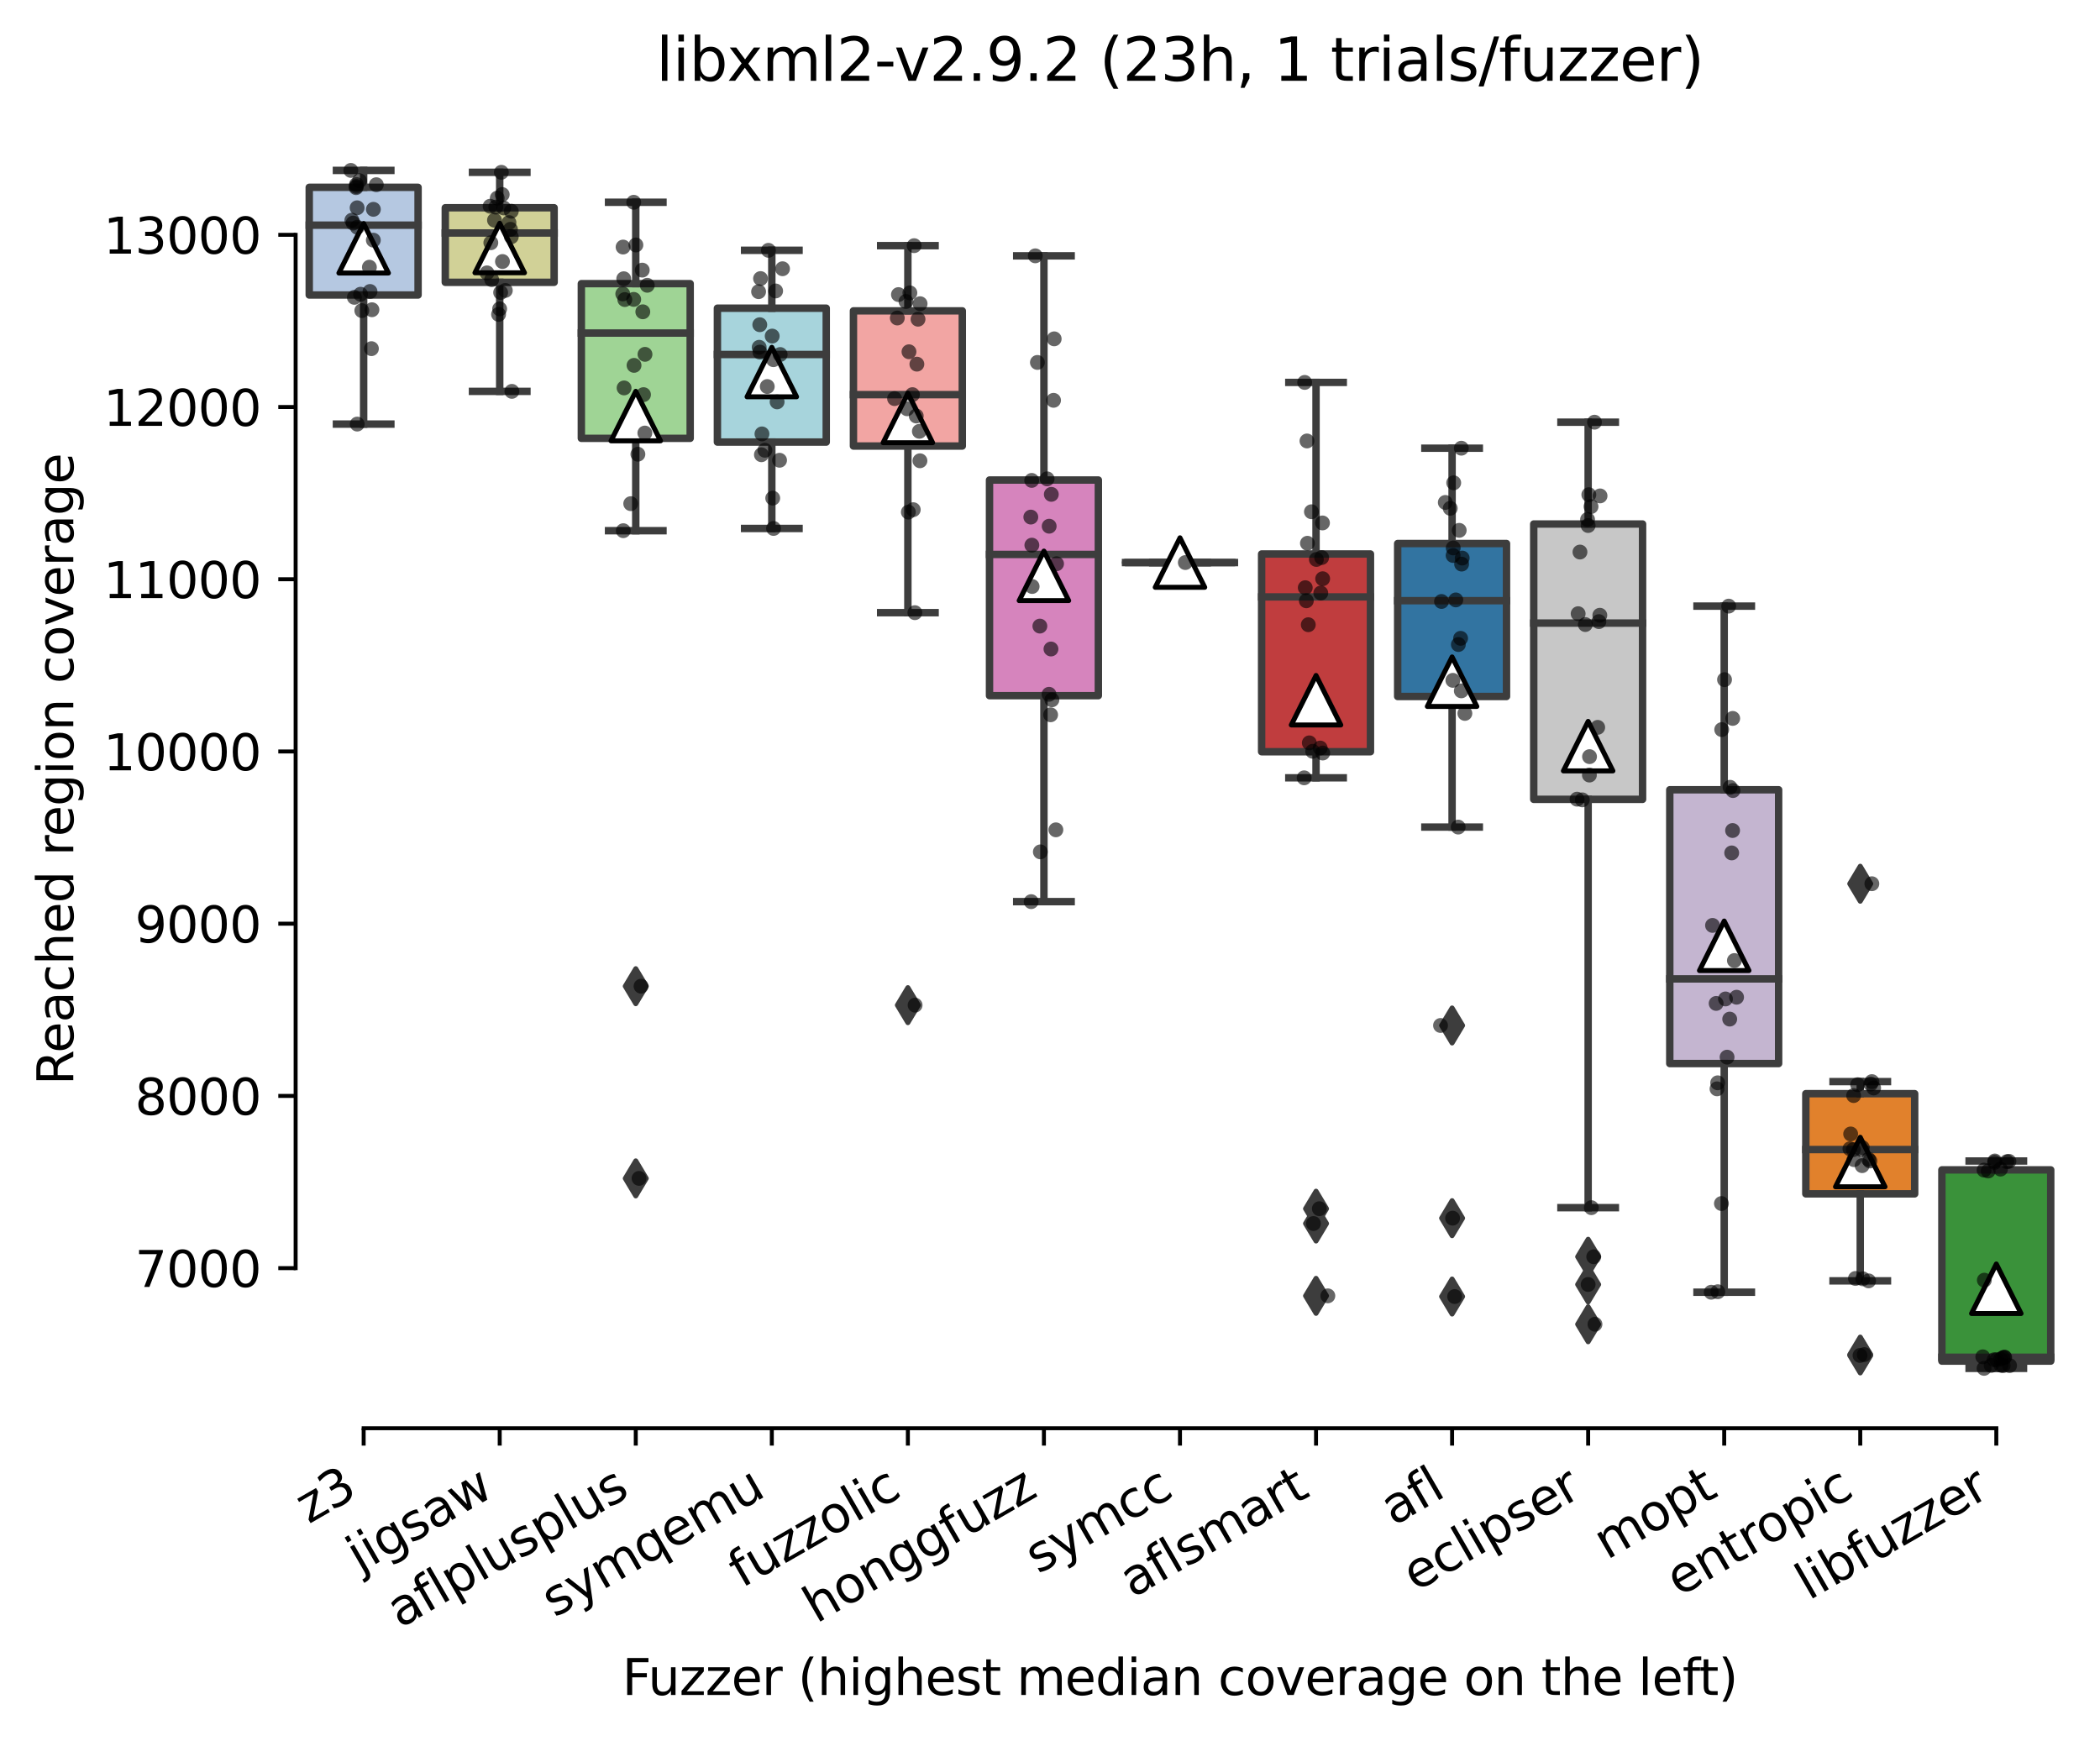 <?xml version="1.0" encoding="utf-8" standalone="no"?>
<!DOCTYPE svg PUBLIC "-//W3C//DTD SVG 1.1//EN"
  "http://www.w3.org/Graphics/SVG/1.1/DTD/svg11.dtd">
<svg xmlns:xlink="http://www.w3.org/1999/xlink" width="424.011pt" height="351.576pt" viewBox="0 0 424.011 351.576" xmlns="http://www.w3.org/2000/svg" version="1.1">
 <defs>
  <style type="text/css">*{stroke-linejoin: round; stroke-linecap: butt}</style>
 </defs>
 <g id="figure_1">
  <g id="patch_1">
   <path d="M 0 351.576 
L 424.011 351.576 
L 424.011 0 
L 0 0 
z
" style="fill: #ffffff"/>
  </g>
  <g id="axes_1">
   <g id="patch_2">
    <path d="M 59.691 288.43 
L 416.811 288.43 
L 416.811 22.318 
L 59.691 22.318 
z
" style="fill: #ffffff"/>
   </g>
   <g id="patch_3">
    <path d="M 62.438 59.576 
L 84.414 59.576 
L 84.414 37.831 
L 62.438 37.831 
L 62.438 59.576 
z
" clip-path="url(#p545c99e0df)" style="fill: #b5c8e1; stroke: #3d3d3d; stroke-width: 1.5; stroke-linejoin: miter"/>
   </g>
   <g id="patch_4">
    <path d="M 89.908 57.012 
L 111.885 57.012 
L 111.885 41.952 
L 89.908 41.952 
L 89.908 57.012 
z
" clip-path="url(#p545c99e0df)" style="fill: #d1d197; stroke: #3d3d3d; stroke-width: 1.5; stroke-linejoin: miter"/>
   </g>
   <g id="patch_5">
    <path d="M 117.379 88.521 
L 139.356 88.521 
L 139.356 57.281 
L 117.379 57.281 
L 117.379 88.521 
z
" clip-path="url(#p545c99e0df)" style="fill: #9fd495; stroke: #3d3d3d; stroke-width: 1.5; stroke-linejoin: miter"/>
   </g>
   <g id="patch_6">
    <path d="M 144.85 89.277 
L 166.827 89.277 
L 166.827 62.237 
L 144.85 62.237 
L 144.85 89.277 
z
" clip-path="url(#p545c99e0df)" style="fill: #a7d4dc; stroke: #3d3d3d; stroke-width: 1.5; stroke-linejoin: miter"/>
   </g>
   <g id="patch_7">
    <path d="M 172.321 90.077 
L 194.297 90.077 
L 194.297 62.776 
L 172.321 62.776 
L 172.321 90.077 
z
" clip-path="url(#p545c99e0df)" style="fill: #f2a5a3; stroke: #3d3d3d; stroke-width: 1.5; stroke-linejoin: miter"/>
   </g>
   <g id="patch_8">
    <path d="M 199.792 140.489 
L 221.768 140.489 
L 221.768 96.937 
L 199.792 96.937 
L 199.792 140.489 
z
" clip-path="url(#p545c99e0df)" style="fill: #d684bd; stroke: #3d3d3d; stroke-width: 1.5; stroke-linejoin: miter"/>
   </g>
   <g id="patch_9">
    <path d="M 227.262 113.605 
L 249.239 113.605 
L 249.239 113.605 
L 227.262 113.605 
L 227.262 113.605 
z
" clip-path="url(#p545c99e0df)" style="fill: #7f7f7f; stroke: #3d3d3d; stroke-width: 1.5; stroke-linejoin: miter"/>
   </g>
   <g id="patch_10">
    <path d="M 254.733 151.809 
L 276.71 151.809 
L 276.71 111.875 
L 254.733 111.875 
L 254.733 151.809 
z
" clip-path="url(#p545c99e0df)" style="fill: #c03d3e; stroke: #3d3d3d; stroke-width: 1.5; stroke-linejoin: miter"/>
   </g>
   <g id="patch_11">
    <path d="M 282.204 140.654 
L 304.18 140.654 
L 304.18 109.762 
L 282.204 109.762 
L 282.204 140.654 
z
" clip-path="url(#p545c99e0df)" style="fill: #3274a1; stroke: #3d3d3d; stroke-width: 1.5; stroke-linejoin: miter"/>
   </g>
   <g id="patch_12">
    <path d="M 309.675 161.426 
L 331.651 161.426 
L 331.651 105.823 
L 309.675 105.823 
L 309.675 161.426 
z
" clip-path="url(#p545c99e0df)" style="fill: #c7c7c7; stroke: #3d3d3d; stroke-width: 1.5; stroke-linejoin: miter"/>
   </g>
   <g id="patch_13">
    <path d="M 337.145 214.785 
L 359.122 214.785 
L 359.122 159.487 
L 337.145 159.487 
L 337.145 214.785 
z
" clip-path="url(#p545c99e0df)" style="fill: #c4b5d0; stroke: #3d3d3d; stroke-width: 1.5; stroke-linejoin: miter"/>
   </g>
   <g id="patch_14">
    <path d="M 364.616 241.095 
L 386.593 241.095 
L 386.593 220.862 
L 364.616 220.862 
L 364.616 241.095 
z
" clip-path="url(#p545c99e0df)" style="fill: #e1812c; stroke: #3d3d3d; stroke-width: 1.5; stroke-linejoin: miter"/>
   </g>
   <g id="patch_15">
    <path d="M 392.087 274.873 
L 414.064 274.873 
L 414.064 236.252 
L 392.087 236.252 
L 392.087 274.873 
z
" clip-path="url(#p545c99e0df)" style="fill: #3a923a; stroke: #3d3d3d; stroke-width: 1.5; stroke-linejoin: miter"/>
   </g>
   <g id="matplotlib.axis_1">
    <g id="xtick_1">
     <g id="line2d_1">
      <defs>
       <path id="m38e25776a6" d="M 0 0 
L 0 3.5 
" style="stroke: #000000; stroke-width: 0.8"/>
      </defs>
      <g>
       <use xlink:href="#m38e25776a6" x="73.426" y="288.43" style="stroke: #000000; stroke-width: 0.8"/>
      </g>
     </g>
     <g id="text_1">
      <!-- z3 -->
      <g transform="translate(62.331 307.816)rotate(-30)scale(0.1 -0.1)">
       <defs>
        <path id="DejaVuSans-7a" d="M 353 3500 
L 3084 3500 
L 3084 2975 
L 922 459 
L 3084 459 
L 3084 0 
L 275 0 
L 275 525 
L 2438 3041 
L 353 3041 
L 353 3500 
z
" transform="scale(0.016)"/>
        <path id="DejaVuSans-33" d="M 2597 2516 
Q 3050 2419 3304 2112 
Q 3559 1806 3559 1356 
Q 3559 666 3084 287 
Q 2609 -91 1734 -91 
Q 1441 -91 1130 -33 
Q 819 25 488 141 
L 488 750 
Q 750 597 1062 519 
Q 1375 441 1716 441 
Q 2309 441 2620 675 
Q 2931 909 2931 1356 
Q 2931 1769 2642 2001 
Q 2353 2234 1838 2234 
L 1294 2234 
L 1294 2753 
L 1863 2753 
Q 2328 2753 2575 2939 
Q 2822 3125 2822 3475 
Q 2822 3834 2567 4026 
Q 2313 4219 1838 4219 
Q 1578 4219 1281 4162 
Q 984 4106 628 3988 
L 628 4550 
Q 988 4650 1302 4700 
Q 1616 4750 1894 4750 
Q 2613 4750 3031 4423 
Q 3450 4097 3450 3541 
Q 3450 3153 3228 2886 
Q 3006 2619 2597 2516 
z
" transform="scale(0.016)"/>
       </defs>
       <use xlink:href="#DejaVuSans-7a"/>
       <use xlink:href="#DejaVuSans-33" x="52.49"/>
      </g>
     </g>
    </g>
    <g id="xtick_2">
     <g id="line2d_2">
      <g>
       <use xlink:href="#m38e25776a6" x="100.897" y="288.43" style="stroke: #000000; stroke-width: 0.8"/>
      </g>
     </g>
     <g id="text_2">
      <!-- jigsaw -->
      <g transform="translate(72.646 317.721)rotate(-30)scale(0.1 -0.1)">
       <defs>
        <path id="DejaVuSans-6a" d="M 603 3500 
L 1178 3500 
L 1178 -63 
Q 1178 -731 923 -1031 
Q 669 -1331 103 -1331 
L -116 -1331 
L -116 -844 
L 38 -844 
Q 366 -844 484 -692 
Q 603 -541 603 -63 
L 603 3500 
z
M 603 4863 
L 1178 4863 
L 1178 4134 
L 603 4134 
L 603 4863 
z
" transform="scale(0.016)"/>
        <path id="DejaVuSans-69" d="M 603 3500 
L 1178 3500 
L 1178 0 
L 603 0 
L 603 3500 
z
M 603 4863 
L 1178 4863 
L 1178 4134 
L 603 4134 
L 603 4863 
z
" transform="scale(0.016)"/>
        <path id="DejaVuSans-67" d="M 2906 1791 
Q 2906 2416 2648 2759 
Q 2391 3103 1925 3103 
Q 1463 3103 1205 2759 
Q 947 2416 947 1791 
Q 947 1169 1205 825 
Q 1463 481 1925 481 
Q 2391 481 2648 825 
Q 2906 1169 2906 1791 
z
M 3481 434 
Q 3481 -459 3084 -895 
Q 2688 -1331 1869 -1331 
Q 1566 -1331 1297 -1286 
Q 1028 -1241 775 -1147 
L 775 -588 
Q 1028 -725 1275 -790 
Q 1522 -856 1778 -856 
Q 2344 -856 2625 -561 
Q 2906 -266 2906 331 
L 2906 616 
Q 2728 306 2450 153 
Q 2172 0 1784 0 
Q 1141 0 747 490 
Q 353 981 353 1791 
Q 353 2603 747 3093 
Q 1141 3584 1784 3584 
Q 2172 3584 2450 3431 
Q 2728 3278 2906 2969 
L 2906 3500 
L 3481 3500 
L 3481 434 
z
" transform="scale(0.016)"/>
        <path id="DejaVuSans-73" d="M 2834 3397 
L 2834 2853 
Q 2591 2978 2328 3040 
Q 2066 3103 1784 3103 
Q 1356 3103 1142 2972 
Q 928 2841 928 2578 
Q 928 2378 1081 2264 
Q 1234 2150 1697 2047 
L 1894 2003 
Q 2506 1872 2764 1633 
Q 3022 1394 3022 966 
Q 3022 478 2636 193 
Q 2250 -91 1575 -91 
Q 1294 -91 989 -36 
Q 684 19 347 128 
L 347 722 
Q 666 556 975 473 
Q 1284 391 1588 391 
Q 1994 391 2212 530 
Q 2431 669 2431 922 
Q 2431 1156 2273 1281 
Q 2116 1406 1581 1522 
L 1381 1569 
Q 847 1681 609 1914 
Q 372 2147 372 2553 
Q 372 3047 722 3315 
Q 1072 3584 1716 3584 
Q 2034 3584 2315 3537 
Q 2597 3491 2834 3397 
z
" transform="scale(0.016)"/>
        <path id="DejaVuSans-61" d="M 2194 1759 
Q 1497 1759 1228 1600 
Q 959 1441 959 1056 
Q 959 750 1161 570 
Q 1363 391 1709 391 
Q 2188 391 2477 730 
Q 2766 1069 2766 1631 
L 2766 1759 
L 2194 1759 
z
M 3341 1997 
L 3341 0 
L 2766 0 
L 2766 531 
Q 2569 213 2275 61 
Q 1981 -91 1556 -91 
Q 1019 -91 701 211 
Q 384 513 384 1019 
Q 384 1609 779 1909 
Q 1175 2209 1959 2209 
L 2766 2209 
L 2766 2266 
Q 2766 2663 2505 2880 
Q 2244 3097 1772 3097 
Q 1472 3097 1187 3025 
Q 903 2953 641 2809 
L 641 3341 
Q 956 3463 1253 3523 
Q 1550 3584 1831 3584 
Q 2591 3584 2966 3190 
Q 3341 2797 3341 1997 
z
" transform="scale(0.016)"/>
        <path id="DejaVuSans-77" d="M 269 3500 
L 844 3500 
L 1563 769 
L 2278 3500 
L 2956 3500 
L 3675 769 
L 4391 3500 
L 4966 3500 
L 4050 0 
L 3372 0 
L 2619 2869 
L 1863 0 
L 1184 0 
L 269 3500 
z
" transform="scale(0.016)"/>
       </defs>
       <use xlink:href="#DejaVuSans-6a"/>
       <use xlink:href="#DejaVuSans-69" x="27.783"/>
       <use xlink:href="#DejaVuSans-67" x="55.566"/>
       <use xlink:href="#DejaVuSans-73" x="119.043"/>
       <use xlink:href="#DejaVuSans-61" x="171.143"/>
       <use xlink:href="#DejaVuSans-77" x="232.422"/>
      </g>
     </g>
    </g>
    <g id="xtick_3">
     <g id="line2d_3">
      <g>
       <use xlink:href="#m38e25776a6" x="128.368" y="288.43" style="stroke: #000000; stroke-width: 0.8"/>
      </g>
     </g>
     <g id="text_3">
      <!-- aflplusplus -->
      <g transform="translate(80.759 328.897)rotate(-30)scale(0.1 -0.1)">
       <defs>
        <path id="DejaVuSans-66" d="M 2375 4863 
L 2375 4384 
L 1825 4384 
Q 1516 4384 1395 4259 
Q 1275 4134 1275 3809 
L 1275 3500 
L 2222 3500 
L 2222 3053 
L 1275 3053 
L 1275 0 
L 697 0 
L 697 3053 
L 147 3053 
L 147 3500 
L 697 3500 
L 697 3744 
Q 697 4328 969 4595 
Q 1241 4863 1831 4863 
L 2375 4863 
z
" transform="scale(0.016)"/>
        <path id="DejaVuSans-6c" d="M 603 4863 
L 1178 4863 
L 1178 0 
L 603 0 
L 603 4863 
z
" transform="scale(0.016)"/>
        <path id="DejaVuSans-70" d="M 1159 525 
L 1159 -1331 
L 581 -1331 
L 581 3500 
L 1159 3500 
L 1159 2969 
Q 1341 3281 1617 3432 
Q 1894 3584 2278 3584 
Q 2916 3584 3314 3078 
Q 3713 2572 3713 1747 
Q 3713 922 3314 415 
Q 2916 -91 2278 -91 
Q 1894 -91 1617 61 
Q 1341 213 1159 525 
z
M 3116 1747 
Q 3116 2381 2855 2742 
Q 2594 3103 2138 3103 
Q 1681 3103 1420 2742 
Q 1159 2381 1159 1747 
Q 1159 1113 1420 752 
Q 1681 391 2138 391 
Q 2594 391 2855 752 
Q 3116 1113 3116 1747 
z
" transform="scale(0.016)"/>
        <path id="DejaVuSans-75" d="M 544 1381 
L 544 3500 
L 1119 3500 
L 1119 1403 
Q 1119 906 1312 657 
Q 1506 409 1894 409 
Q 2359 409 2629 706 
Q 2900 1003 2900 1516 
L 2900 3500 
L 3475 3500 
L 3475 0 
L 2900 0 
L 2900 538 
Q 2691 219 2414 64 
Q 2138 -91 1772 -91 
Q 1169 -91 856 284 
Q 544 659 544 1381 
z
M 1991 3584 
L 1991 3584 
z
" transform="scale(0.016)"/>
       </defs>
       <use xlink:href="#DejaVuSans-61"/>
       <use xlink:href="#DejaVuSans-66" x="61.279"/>
       <use xlink:href="#DejaVuSans-6c" x="96.484"/>
       <use xlink:href="#DejaVuSans-70" x="124.268"/>
       <use xlink:href="#DejaVuSans-6c" x="187.744"/>
       <use xlink:href="#DejaVuSans-75" x="215.527"/>
       <use xlink:href="#DejaVuSans-73" x="278.906"/>
       <use xlink:href="#DejaVuSans-70" x="331.006"/>
       <use xlink:href="#DejaVuSans-6c" x="394.482"/>
       <use xlink:href="#DejaVuSans-75" x="422.266"/>
       <use xlink:href="#DejaVuSans-73" x="485.645"/>
      </g>
     </g>
    </g>
    <g id="xtick_4">
     <g id="line2d_4">
      <g>
       <use xlink:href="#m38e25776a6" x="155.838" y="288.43" style="stroke: #000000; stroke-width: 0.8"/>
      </g>
     </g>
     <g id="text_4">
      <!-- symqemu -->
      <g transform="translate(111.975 326.735)rotate(-30)scale(0.1 -0.1)">
       <defs>
        <path id="DejaVuSans-79" d="M 2059 -325 
Q 1816 -950 1584 -1140 
Q 1353 -1331 966 -1331 
L 506 -1331 
L 506 -850 
L 844 -850 
Q 1081 -850 1212 -737 
Q 1344 -625 1503 -206 
L 1606 56 
L 191 3500 
L 800 3500 
L 1894 763 
L 2988 3500 
L 3597 3500 
L 2059 -325 
z
" transform="scale(0.016)"/>
        <path id="DejaVuSans-6d" d="M 3328 2828 
Q 3544 3216 3844 3400 
Q 4144 3584 4550 3584 
Q 5097 3584 5394 3201 
Q 5691 2819 5691 2113 
L 5691 0 
L 5113 0 
L 5113 2094 
Q 5113 2597 4934 2840 
Q 4756 3084 4391 3084 
Q 3944 3084 3684 2787 
Q 3425 2491 3425 1978 
L 3425 0 
L 2847 0 
L 2847 2094 
Q 2847 2600 2669 2842 
Q 2491 3084 2119 3084 
Q 1678 3084 1418 2786 
Q 1159 2488 1159 1978 
L 1159 0 
L 581 0 
L 581 3500 
L 1159 3500 
L 1159 2956 
Q 1356 3278 1631 3431 
Q 1906 3584 2284 3584 
Q 2666 3584 2933 3390 
Q 3200 3197 3328 2828 
z
" transform="scale(0.016)"/>
        <path id="DejaVuSans-71" d="M 947 1747 
Q 947 1113 1208 752 
Q 1469 391 1925 391 
Q 2381 391 2643 752 
Q 2906 1113 2906 1747 
Q 2906 2381 2643 2742 
Q 2381 3103 1925 3103 
Q 1469 3103 1208 2742 
Q 947 2381 947 1747 
z
M 2906 525 
Q 2725 213 2448 61 
Q 2172 -91 1784 -91 
Q 1150 -91 751 415 
Q 353 922 353 1747 
Q 353 2572 751 3078 
Q 1150 3584 1784 3584 
Q 2172 3584 2448 3432 
Q 2725 3281 2906 2969 
L 2906 3500 
L 3481 3500 
L 3481 -1331 
L 2906 -1331 
L 2906 525 
z
" transform="scale(0.016)"/>
        <path id="DejaVuSans-65" d="M 3597 1894 
L 3597 1613 
L 953 1613 
Q 991 1019 1311 708 
Q 1631 397 2203 397 
Q 2534 397 2845 478 
Q 3156 559 3463 722 
L 3463 178 
Q 3153 47 2828 -22 
Q 2503 -91 2169 -91 
Q 1331 -91 842 396 
Q 353 884 353 1716 
Q 353 2575 817 3079 
Q 1281 3584 2069 3584 
Q 2775 3584 3186 3129 
Q 3597 2675 3597 1894 
z
M 3022 2063 
Q 3016 2534 2758 2815 
Q 2500 3097 2075 3097 
Q 1594 3097 1305 2825 
Q 1016 2553 972 2059 
L 3022 2063 
z
" transform="scale(0.016)"/>
       </defs>
       <use xlink:href="#DejaVuSans-73"/>
       <use xlink:href="#DejaVuSans-79" x="52.1"/>
       <use xlink:href="#DejaVuSans-6d" x="111.279"/>
       <use xlink:href="#DejaVuSans-71" x="208.691"/>
       <use xlink:href="#DejaVuSans-65" x="272.168"/>
       <use xlink:href="#DejaVuSans-6d" x="333.691"/>
       <use xlink:href="#DejaVuSans-75" x="431.104"/>
      </g>
     </g>
    </g>
    <g id="xtick_5">
     <g id="line2d_5">
      <g>
       <use xlink:href="#m38e25776a6" x="183.309" y="288.43" style="stroke: #000000; stroke-width: 0.8"/>
      </g>
     </g>
     <g id="text_5">
      <!-- fuzzolic -->
      <g transform="translate(149.769 320.775)rotate(-30)scale(0.1 -0.1)">
       <defs>
        <path id="DejaVuSans-6f" d="M 1959 3097 
Q 1497 3097 1228 2736 
Q 959 2375 959 1747 
Q 959 1119 1226 758 
Q 1494 397 1959 397 
Q 2419 397 2687 759 
Q 2956 1122 2956 1747 
Q 2956 2369 2687 2733 
Q 2419 3097 1959 3097 
z
M 1959 3584 
Q 2709 3584 3137 3096 
Q 3566 2609 3566 1747 
Q 3566 888 3137 398 
Q 2709 -91 1959 -91 
Q 1206 -91 779 398 
Q 353 888 353 1747 
Q 353 2609 779 3096 
Q 1206 3584 1959 3584 
z
" transform="scale(0.016)"/>
        <path id="DejaVuSans-63" d="M 3122 3366 
L 3122 2828 
Q 2878 2963 2633 3030 
Q 2388 3097 2138 3097 
Q 1578 3097 1268 2742 
Q 959 2388 959 1747 
Q 959 1106 1268 751 
Q 1578 397 2138 397 
Q 2388 397 2633 464 
Q 2878 531 3122 666 
L 3122 134 
Q 2881 22 2623 -34 
Q 2366 -91 2075 -91 
Q 1284 -91 818 406 
Q 353 903 353 1747 
Q 353 2603 823 3093 
Q 1294 3584 2113 3584 
Q 2378 3584 2631 3529 
Q 2884 3475 3122 3366 
z
" transform="scale(0.016)"/>
       </defs>
       <use xlink:href="#DejaVuSans-66"/>
       <use xlink:href="#DejaVuSans-75" x="35.205"/>
       <use xlink:href="#DejaVuSans-7a" x="98.584"/>
       <use xlink:href="#DejaVuSans-7a" x="151.074"/>
       <use xlink:href="#DejaVuSans-6f" x="203.564"/>
       <use xlink:href="#DejaVuSans-6c" x="264.746"/>
       <use xlink:href="#DejaVuSans-69" x="292.529"/>
       <use xlink:href="#DejaVuSans-63" x="320.312"/>
      </g>
     </g>
    </g>
    <g id="xtick_6">
     <g id="line2d_6">
      <g>
       <use xlink:href="#m38e25776a6" x="210.78" y="288.43" style="stroke: #000000; stroke-width: 0.8"/>
      </g>
     </g>
     <g id="text_6">
      <!-- honggfuzz -->
      <g transform="translate(164.841 327.933)rotate(-30)scale(0.1 -0.1)">
       <defs>
        <path id="DejaVuSans-68" d="M 3513 2113 
L 3513 0 
L 2938 0 
L 2938 2094 
Q 2938 2591 2744 2837 
Q 2550 3084 2163 3084 
Q 1697 3084 1428 2787 
Q 1159 2491 1159 1978 
L 1159 0 
L 581 0 
L 581 4863 
L 1159 4863 
L 1159 2956 
Q 1366 3272 1645 3428 
Q 1925 3584 2291 3584 
Q 2894 3584 3203 3211 
Q 3513 2838 3513 2113 
z
" transform="scale(0.016)"/>
        <path id="DejaVuSans-6e" d="M 3513 2113 
L 3513 0 
L 2938 0 
L 2938 2094 
Q 2938 2591 2744 2837 
Q 2550 3084 2163 3084 
Q 1697 3084 1428 2787 
Q 1159 2491 1159 1978 
L 1159 0 
L 581 0 
L 581 3500 
L 1159 3500 
L 1159 2956 
Q 1366 3272 1645 3428 
Q 1925 3584 2291 3584 
Q 2894 3584 3203 3211 
Q 3513 2838 3513 2113 
z
" transform="scale(0.016)"/>
       </defs>
       <use xlink:href="#DejaVuSans-68"/>
       <use xlink:href="#DejaVuSans-6f" x="63.379"/>
       <use xlink:href="#DejaVuSans-6e" x="124.561"/>
       <use xlink:href="#DejaVuSans-67" x="187.939"/>
       <use xlink:href="#DejaVuSans-67" x="251.416"/>
       <use xlink:href="#DejaVuSans-66" x="314.893"/>
       <use xlink:href="#DejaVuSans-75" x="350.098"/>
       <use xlink:href="#DejaVuSans-7a" x="413.477"/>
       <use xlink:href="#DejaVuSans-7a" x="465.967"/>
      </g>
     </g>
    </g>
    <g id="xtick_7">
     <g id="line2d_7">
      <g>
       <use xlink:href="#m38e25776a6" x="238.251" y="288.43" style="stroke: #000000; stroke-width: 0.8"/>
      </g>
     </g>
     <g id="text_7">
      <!-- symcc -->
      <g transform="translate(209.614 317.943)rotate(-30)scale(0.1 -0.1)">
       <use xlink:href="#DejaVuSans-73"/>
       <use xlink:href="#DejaVuSans-79" x="52.1"/>
       <use xlink:href="#DejaVuSans-6d" x="111.279"/>
       <use xlink:href="#DejaVuSans-63" x="208.691"/>
       <use xlink:href="#DejaVuSans-63" x="263.672"/>
      </g>
     </g>
    </g>
    <g id="xtick_8">
     <g id="line2d_8">
      <g>
       <use xlink:href="#m38e25776a6" x="265.721" y="288.43" style="stroke: #000000; stroke-width: 0.8"/>
      </g>
     </g>
     <g id="text_8">
      <!-- aflsmart -->
      <g transform="translate(228.71 322.779)rotate(-30)scale(0.1 -0.1)">
       <defs>
        <path id="DejaVuSans-72" d="M 2631 2963 
Q 2534 3019 2420 3045 
Q 2306 3072 2169 3072 
Q 1681 3072 1420 2755 
Q 1159 2438 1159 1844 
L 1159 0 
L 581 0 
L 581 3500 
L 1159 3500 
L 1159 2956 
Q 1341 3275 1631 3429 
Q 1922 3584 2338 3584 
Q 2397 3584 2469 3576 
Q 2541 3569 2628 3553 
L 2631 2963 
z
" transform="scale(0.016)"/>
        <path id="DejaVuSans-74" d="M 1172 4494 
L 1172 3500 
L 2356 3500 
L 2356 3053 
L 1172 3053 
L 1172 1153 
Q 1172 725 1289 603 
Q 1406 481 1766 481 
L 2356 481 
L 2356 0 
L 1766 0 
Q 1100 0 847 248 
Q 594 497 594 1153 
L 594 3053 
L 172 3053 
L 172 3500 
L 594 3500 
L 594 4494 
L 1172 4494 
z
" transform="scale(0.016)"/>
       </defs>
       <use xlink:href="#DejaVuSans-61"/>
       <use xlink:href="#DejaVuSans-66" x="61.279"/>
       <use xlink:href="#DejaVuSans-6c" x="96.484"/>
       <use xlink:href="#DejaVuSans-73" x="124.268"/>
       <use xlink:href="#DejaVuSans-6d" x="176.367"/>
       <use xlink:href="#DejaVuSans-61" x="273.779"/>
       <use xlink:href="#DejaVuSans-72" x="335.059"/>
       <use xlink:href="#DejaVuSans-74" x="376.172"/>
      </g>
     </g>
    </g>
    <g id="xtick_9">
     <g id="line2d_9">
      <g>
       <use xlink:href="#m38e25776a6" x="293.192" y="288.43" style="stroke: #000000; stroke-width: 0.8"/>
      </g>
     </g>
     <g id="text_9">
      <!-- afl -->
      <g transform="translate(281.391 308.224)rotate(-30)scale(0.1 -0.1)">
       <use xlink:href="#DejaVuSans-61"/>
       <use xlink:href="#DejaVuSans-66" x="61.279"/>
       <use xlink:href="#DejaVuSans-6c" x="96.484"/>
      </g>
     </g>
    </g>
    <g id="xtick_10">
     <g id="line2d_10">
      <g>
       <use xlink:href="#m38e25776a6" x="320.663" y="288.43" style="stroke: #000000; stroke-width: 0.8"/>
      </g>
     </g>
     <g id="text_10">
      <!-- eclipser -->
      <g transform="translate(285.822 321.525)rotate(-30)scale(0.1 -0.1)">
       <use xlink:href="#DejaVuSans-65"/>
       <use xlink:href="#DejaVuSans-63" x="61.523"/>
       <use xlink:href="#DejaVuSans-6c" x="116.504"/>
       <use xlink:href="#DejaVuSans-69" x="144.287"/>
       <use xlink:href="#DejaVuSans-70" x="172.07"/>
       <use xlink:href="#DejaVuSans-73" x="235.547"/>
       <use xlink:href="#DejaVuSans-65" x="287.646"/>
       <use xlink:href="#DejaVuSans-72" x="349.17"/>
      </g>
     </g>
    </g>
    <g id="xtick_11">
     <g id="line2d_11">
      <g>
       <use xlink:href="#m38e25776a6" x="348.134" y="288.43" style="stroke: #000000; stroke-width: 0.8"/>
      </g>
     </g>
     <g id="text_11">
      <!-- mopt -->
      <g transform="translate(324.466 315.075)rotate(-30)scale(0.1 -0.1)">
       <use xlink:href="#DejaVuSans-6d"/>
       <use xlink:href="#DejaVuSans-6f" x="97.412"/>
       <use xlink:href="#DejaVuSans-70" x="158.594"/>
       <use xlink:href="#DejaVuSans-74" x="222.07"/>
      </g>
     </g>
    </g>
    <g id="xtick_12">
     <g id="line2d_12">
      <g>
       <use xlink:href="#m38e25776a6" x="375.604" y="288.43" style="stroke: #000000; stroke-width: 0.8"/>
      </g>
     </g>
     <g id="text_12">
      <!-- entropic -->
      <g transform="translate(339.022 322.531)rotate(-30)scale(0.1 -0.1)">
       <use xlink:href="#DejaVuSans-65"/>
       <use xlink:href="#DejaVuSans-6e" x="61.523"/>
       <use xlink:href="#DejaVuSans-74" x="124.902"/>
       <use xlink:href="#DejaVuSans-72" x="164.111"/>
       <use xlink:href="#DejaVuSans-6f" x="202.975"/>
       <use xlink:href="#DejaVuSans-70" x="264.156"/>
       <use xlink:href="#DejaVuSans-69" x="327.633"/>
       <use xlink:href="#DejaVuSans-63" x="355.416"/>
      </g>
     </g>
    </g>
    <g id="xtick_13">
     <g id="line2d_13">
      <g>
       <use xlink:href="#m38e25776a6" x="403.075" y="288.43" style="stroke: #000000; stroke-width: 0.8"/>
      </g>
     </g>
     <g id="text_13">
      <!-- libfuzzer -->
      <g transform="translate(365.209 323.272)rotate(-30)scale(0.1 -0.1)">
       <defs>
        <path id="DejaVuSans-62" d="M 3116 1747 
Q 3116 2381 2855 2742 
Q 2594 3103 2138 3103 
Q 1681 3103 1420 2742 
Q 1159 2381 1159 1747 
Q 1159 1113 1420 752 
Q 1681 391 2138 391 
Q 2594 391 2855 752 
Q 3116 1113 3116 1747 
z
M 1159 2969 
Q 1341 3281 1617 3432 
Q 1894 3584 2278 3584 
Q 2916 3584 3314 3078 
Q 3713 2572 3713 1747 
Q 3713 922 3314 415 
Q 2916 -91 2278 -91 
Q 1894 -91 1617 61 
Q 1341 213 1159 525 
L 1159 0 
L 581 0 
L 581 4863 
L 1159 4863 
L 1159 2969 
z
" transform="scale(0.016)"/>
       </defs>
       <use xlink:href="#DejaVuSans-6c"/>
       <use xlink:href="#DejaVuSans-69" x="27.783"/>
       <use xlink:href="#DejaVuSans-62" x="55.566"/>
       <use xlink:href="#DejaVuSans-66" x="119.043"/>
       <use xlink:href="#DejaVuSans-75" x="154.248"/>
       <use xlink:href="#DejaVuSans-7a" x="217.627"/>
       <use xlink:href="#DejaVuSans-7a" x="270.117"/>
       <use xlink:href="#DejaVuSans-65" x="322.607"/>
       <use xlink:href="#DejaVuSans-72" x="384.131"/>
      </g>
     </g>
    </g>
    <g id="text_14">
     <!-- Fuzzer (highest median coverage on the left) -->
     <g transform="translate(125.633 342.297)scale(0.1 -0.1)">
      <defs>
       <path id="DejaVuSans-46" d="M 628 4666 
L 3309 4666 
L 3309 4134 
L 1259 4134 
L 1259 2759 
L 3109 2759 
L 3109 2228 
L 1259 2228 
L 1259 0 
L 628 0 
L 628 4666 
z
" transform="scale(0.016)"/>
       <path id="DejaVuSans-20" transform="scale(0.016)"/>
       <path id="DejaVuSans-28" d="M 1984 4856 
Q 1566 4138 1362 3434 
Q 1159 2731 1159 2009 
Q 1159 1288 1364 580 
Q 1569 -128 1984 -844 
L 1484 -844 
Q 1016 -109 783 600 
Q 550 1309 550 2009 
Q 550 2706 781 3412 
Q 1013 4119 1484 4856 
L 1984 4856 
z
" transform="scale(0.016)"/>
       <path id="DejaVuSans-64" d="M 2906 2969 
L 2906 4863 
L 3481 4863 
L 3481 0 
L 2906 0 
L 2906 525 
Q 2725 213 2448 61 
Q 2172 -91 1784 -91 
Q 1150 -91 751 415 
Q 353 922 353 1747 
Q 353 2572 751 3078 
Q 1150 3584 1784 3584 
Q 2172 3584 2448 3432 
Q 2725 3281 2906 2969 
z
M 947 1747 
Q 947 1113 1208 752 
Q 1469 391 1925 391 
Q 2381 391 2643 752 
Q 2906 1113 2906 1747 
Q 2906 2381 2643 2742 
Q 2381 3103 1925 3103 
Q 1469 3103 1208 2742 
Q 947 2381 947 1747 
z
" transform="scale(0.016)"/>
       <path id="DejaVuSans-76" d="M 191 3500 
L 800 3500 
L 1894 563 
L 2988 3500 
L 3597 3500 
L 2284 0 
L 1503 0 
L 191 3500 
z
" transform="scale(0.016)"/>
       <path id="DejaVuSans-29" d="M 513 4856 
L 1013 4856 
Q 1481 4119 1714 3412 
Q 1947 2706 1947 2009 
Q 1947 1309 1714 600 
Q 1481 -109 1013 -844 
L 513 -844 
Q 928 -128 1133 580 
Q 1338 1288 1338 2009 
Q 1338 2731 1133 3434 
Q 928 4138 513 4856 
z
" transform="scale(0.016)"/>
      </defs>
      <use xlink:href="#DejaVuSans-46"/>
      <use xlink:href="#DejaVuSans-75" x="52.02"/>
      <use xlink:href="#DejaVuSans-7a" x="115.398"/>
      <use xlink:href="#DejaVuSans-7a" x="167.889"/>
      <use xlink:href="#DejaVuSans-65" x="220.379"/>
      <use xlink:href="#DejaVuSans-72" x="281.902"/>
      <use xlink:href="#DejaVuSans-20" x="323.016"/>
      <use xlink:href="#DejaVuSans-28" x="354.803"/>
      <use xlink:href="#DejaVuSans-68" x="393.816"/>
      <use xlink:href="#DejaVuSans-69" x="457.195"/>
      <use xlink:href="#DejaVuSans-67" x="484.979"/>
      <use xlink:href="#DejaVuSans-68" x="548.455"/>
      <use xlink:href="#DejaVuSans-65" x="611.834"/>
      <use xlink:href="#DejaVuSans-73" x="673.357"/>
      <use xlink:href="#DejaVuSans-74" x="725.457"/>
      <use xlink:href="#DejaVuSans-20" x="764.666"/>
      <use xlink:href="#DejaVuSans-6d" x="796.453"/>
      <use xlink:href="#DejaVuSans-65" x="893.865"/>
      <use xlink:href="#DejaVuSans-64" x="955.389"/>
      <use xlink:href="#DejaVuSans-69" x="1018.865"/>
      <use xlink:href="#DejaVuSans-61" x="1046.648"/>
      <use xlink:href="#DejaVuSans-6e" x="1107.928"/>
      <use xlink:href="#DejaVuSans-20" x="1171.307"/>
      <use xlink:href="#DejaVuSans-63" x="1203.094"/>
      <use xlink:href="#DejaVuSans-6f" x="1258.074"/>
      <use xlink:href="#DejaVuSans-76" x="1319.256"/>
      <use xlink:href="#DejaVuSans-65" x="1378.436"/>
      <use xlink:href="#DejaVuSans-72" x="1439.959"/>
      <use xlink:href="#DejaVuSans-61" x="1481.072"/>
      <use xlink:href="#DejaVuSans-67" x="1542.352"/>
      <use xlink:href="#DejaVuSans-65" x="1605.828"/>
      <use xlink:href="#DejaVuSans-20" x="1667.352"/>
      <use xlink:href="#DejaVuSans-6f" x="1699.139"/>
      <use xlink:href="#DejaVuSans-6e" x="1760.32"/>
      <use xlink:href="#DejaVuSans-20" x="1823.699"/>
      <use xlink:href="#DejaVuSans-74" x="1855.486"/>
      <use xlink:href="#DejaVuSans-68" x="1894.695"/>
      <use xlink:href="#DejaVuSans-65" x="1958.074"/>
      <use xlink:href="#DejaVuSans-20" x="2019.598"/>
      <use xlink:href="#DejaVuSans-6c" x="2051.385"/>
      <use xlink:href="#DejaVuSans-65" x="2079.168"/>
      <use xlink:href="#DejaVuSans-66" x="2140.691"/>
      <use xlink:href="#DejaVuSans-74" x="2174.146"/>
      <use xlink:href="#DejaVuSans-29" x="2213.355"/>
     </g>
    </g>
   </g>
   <g id="matplotlib.axis_2">
    <g id="ytick_1">
     <g id="line2d_14">
      <defs>
       <path id="m6d55dec677" d="M 0 0 
L -3.5 0 
" style="stroke: #000000; stroke-width: 0.8"/>
      </defs>
      <g>
       <use xlink:href="#m6d55dec677" x="59.691" y="256.093" style="stroke: #000000; stroke-width: 0.8"/>
      </g>
     </g>
     <g id="text_15">
      <!-- 7000 -->
      <g transform="translate(27.241 259.892)scale(0.1 -0.1)">
       <defs>
        <path id="DejaVuSans-37" d="M 525 4666 
L 3525 4666 
L 3525 4397 
L 1831 0 
L 1172 0 
L 2766 4134 
L 525 4134 
L 525 4666 
z
" transform="scale(0.016)"/>
        <path id="DejaVuSans-30" d="M 2034 4250 
Q 1547 4250 1301 3770 
Q 1056 3291 1056 2328 
Q 1056 1369 1301 889 
Q 1547 409 2034 409 
Q 2525 409 2770 889 
Q 3016 1369 3016 2328 
Q 3016 3291 2770 3770 
Q 2525 4250 2034 4250 
z
M 2034 4750 
Q 2819 4750 3233 4129 
Q 3647 3509 3647 2328 
Q 3647 1150 3233 529 
Q 2819 -91 2034 -91 
Q 1250 -91 836 529 
Q 422 1150 422 2328 
Q 422 3509 836 4129 
Q 1250 4750 2034 4750 
z
" transform="scale(0.016)"/>
       </defs>
       <use xlink:href="#DejaVuSans-37"/>
       <use xlink:href="#DejaVuSans-30" x="63.623"/>
       <use xlink:href="#DejaVuSans-30" x="127.246"/>
       <use xlink:href="#DejaVuSans-30" x="190.869"/>
      </g>
     </g>
    </g>
    <g id="ytick_2">
     <g id="line2d_15">
      <g>
       <use xlink:href="#m6d55dec677" x="59.691" y="221.314" style="stroke: #000000; stroke-width: 0.8"/>
      </g>
     </g>
     <g id="text_16">
      <!-- 8000 -->
      <g transform="translate(27.241 225.114)scale(0.1 -0.1)">
       <defs>
        <path id="DejaVuSans-38" d="M 2034 2216 
Q 1584 2216 1326 1975 
Q 1069 1734 1069 1313 
Q 1069 891 1326 650 
Q 1584 409 2034 409 
Q 2484 409 2743 651 
Q 3003 894 3003 1313 
Q 3003 1734 2745 1975 
Q 2488 2216 2034 2216 
z
M 1403 2484 
Q 997 2584 770 2862 
Q 544 3141 544 3541 
Q 544 4100 942 4425 
Q 1341 4750 2034 4750 
Q 2731 4750 3128 4425 
Q 3525 4100 3525 3541 
Q 3525 3141 3298 2862 
Q 3072 2584 2669 2484 
Q 3125 2378 3379 2068 
Q 3634 1759 3634 1313 
Q 3634 634 3220 271 
Q 2806 -91 2034 -91 
Q 1263 -91 848 271 
Q 434 634 434 1313 
Q 434 1759 690 2068 
Q 947 2378 1403 2484 
z
M 1172 3481 
Q 1172 3119 1398 2916 
Q 1625 2713 2034 2713 
Q 2441 2713 2670 2916 
Q 2900 3119 2900 3481 
Q 2900 3844 2670 4047 
Q 2441 4250 2034 4250 
Q 1625 4250 1398 4047 
Q 1172 3844 1172 3481 
z
" transform="scale(0.016)"/>
       </defs>
       <use xlink:href="#DejaVuSans-38"/>
       <use xlink:href="#DejaVuSans-30" x="63.623"/>
       <use xlink:href="#DejaVuSans-30" x="127.246"/>
       <use xlink:href="#DejaVuSans-30" x="190.869"/>
      </g>
     </g>
    </g>
    <g id="ytick_3">
     <g id="line2d_16">
      <g>
       <use xlink:href="#m6d55dec677" x="59.691" y="186.536" style="stroke: #000000; stroke-width: 0.8"/>
      </g>
     </g>
     <g id="text_17">
      <!-- 9000 -->
      <g transform="translate(27.241 190.335)scale(0.1 -0.1)">
       <defs>
        <path id="DejaVuSans-39" d="M 703 97 
L 703 672 
Q 941 559 1184 500 
Q 1428 441 1663 441 
Q 2288 441 2617 861 
Q 2947 1281 2994 2138 
Q 2813 1869 2534 1725 
Q 2256 1581 1919 1581 
Q 1219 1581 811 2004 
Q 403 2428 403 3163 
Q 403 3881 828 4315 
Q 1253 4750 1959 4750 
Q 2769 4750 3195 4129 
Q 3622 3509 3622 2328 
Q 3622 1225 3098 567 
Q 2575 -91 1691 -91 
Q 1453 -91 1209 -44 
Q 966 3 703 97 
z
M 1959 2075 
Q 2384 2075 2632 2365 
Q 2881 2656 2881 3163 
Q 2881 3666 2632 3958 
Q 2384 4250 1959 4250 
Q 1534 4250 1286 3958 
Q 1038 3666 1038 3163 
Q 1038 2656 1286 2365 
Q 1534 2075 1959 2075 
z
" transform="scale(0.016)"/>
       </defs>
       <use xlink:href="#DejaVuSans-39"/>
       <use xlink:href="#DejaVuSans-30" x="63.623"/>
       <use xlink:href="#DejaVuSans-30" x="127.246"/>
       <use xlink:href="#DejaVuSans-30" x="190.869"/>
      </g>
     </g>
    </g>
    <g id="ytick_4">
     <g id="line2d_17">
      <g>
       <use xlink:href="#m6d55dec677" x="59.691" y="151.757" style="stroke: #000000; stroke-width: 0.8"/>
      </g>
     </g>
     <g id="text_18">
      <!-- 10000 -->
      <g transform="translate(20.878 155.556)scale(0.1 -0.1)">
       <defs>
        <path id="DejaVuSans-31" d="M 794 531 
L 1825 531 
L 1825 4091 
L 703 3866 
L 703 4441 
L 1819 4666 
L 2450 4666 
L 2450 531 
L 3481 531 
L 3481 0 
L 794 0 
L 794 531 
z
" transform="scale(0.016)"/>
       </defs>
       <use xlink:href="#DejaVuSans-31"/>
       <use xlink:href="#DejaVuSans-30" x="63.623"/>
       <use xlink:href="#DejaVuSans-30" x="127.246"/>
       <use xlink:href="#DejaVuSans-30" x="190.869"/>
       <use xlink:href="#DejaVuSans-30" x="254.492"/>
      </g>
     </g>
    </g>
    <g id="ytick_5">
     <g id="line2d_18">
      <g>
       <use xlink:href="#m6d55dec677" x="59.691" y="116.979" style="stroke: #000000; stroke-width: 0.8"/>
      </g>
     </g>
     <g id="text_19">
      <!-- 11000 -->
      <g transform="translate(20.878 120.778)scale(0.1 -0.1)">
       <use xlink:href="#DejaVuSans-31"/>
       <use xlink:href="#DejaVuSans-31" x="63.623"/>
       <use xlink:href="#DejaVuSans-30" x="127.246"/>
       <use xlink:href="#DejaVuSans-30" x="190.869"/>
       <use xlink:href="#DejaVuSans-30" x="254.492"/>
      </g>
     </g>
    </g>
    <g id="ytick_6">
     <g id="line2d_19">
      <g>
       <use xlink:href="#m6d55dec677" x="59.691" y="82.2" style="stroke: #000000; stroke-width: 0.8"/>
      </g>
     </g>
     <g id="text_20">
      <!-- 12000 -->
      <g transform="translate(20.878 85.999)scale(0.1 -0.1)">
       <defs>
        <path id="DejaVuSans-32" d="M 1228 531 
L 3431 531 
L 3431 0 
L 469 0 
L 469 531 
Q 828 903 1448 1529 
Q 2069 2156 2228 2338 
Q 2531 2678 2651 2914 
Q 2772 3150 2772 3378 
Q 2772 3750 2511 3984 
Q 2250 4219 1831 4219 
Q 1534 4219 1204 4116 
Q 875 4013 500 3803 
L 500 4441 
Q 881 4594 1212 4672 
Q 1544 4750 1819 4750 
Q 2544 4750 2975 4387 
Q 3406 4025 3406 3419 
Q 3406 3131 3298 2873 
Q 3191 2616 2906 2266 
Q 2828 2175 2409 1742 
Q 1991 1309 1228 531 
z
" transform="scale(0.016)"/>
       </defs>
       <use xlink:href="#DejaVuSans-31"/>
       <use xlink:href="#DejaVuSans-32" x="63.623"/>
       <use xlink:href="#DejaVuSans-30" x="127.246"/>
       <use xlink:href="#DejaVuSans-30" x="190.869"/>
       <use xlink:href="#DejaVuSans-30" x="254.492"/>
      </g>
     </g>
    </g>
    <g id="ytick_7">
     <g id="line2d_20">
      <g>
       <use xlink:href="#m6d55dec677" x="59.691" y="47.421" style="stroke: #000000; stroke-width: 0.8"/>
      </g>
     </g>
     <g id="text_21">
      <!-- 13000 -->
      <g transform="translate(20.878 51.221)scale(0.1 -0.1)">
       <use xlink:href="#DejaVuSans-31"/>
       <use xlink:href="#DejaVuSans-33" x="63.623"/>
       <use xlink:href="#DejaVuSans-30" x="127.246"/>
       <use xlink:href="#DejaVuSans-30" x="190.869"/>
       <use xlink:href="#DejaVuSans-30" x="254.492"/>
      </g>
     </g>
    </g>
    <g id="text_22">
     <!-- Reached region coverage -->
     <g transform="translate(14.798 219.137)rotate(-90)scale(0.1 -0.1)">
      <defs>
       <path id="DejaVuSans-52" d="M 2841 2188 
Q 3044 2119 3236 1894 
Q 3428 1669 3622 1275 
L 4263 0 
L 3584 0 
L 2988 1197 
Q 2756 1666 2539 1819 
Q 2322 1972 1947 1972 
L 1259 1972 
L 1259 0 
L 628 0 
L 628 4666 
L 2053 4666 
Q 2853 4666 3247 4331 
Q 3641 3997 3641 3322 
Q 3641 2881 3436 2590 
Q 3231 2300 2841 2188 
z
M 1259 4147 
L 1259 2491 
L 2053 2491 
Q 2509 2491 2742 2702 
Q 2975 2913 2975 3322 
Q 2975 3731 2742 3939 
Q 2509 4147 2053 4147 
L 1259 4147 
z
" transform="scale(0.016)"/>
      </defs>
      <use xlink:href="#DejaVuSans-52"/>
      <use xlink:href="#DejaVuSans-65" x="64.982"/>
      <use xlink:href="#DejaVuSans-61" x="126.506"/>
      <use xlink:href="#DejaVuSans-63" x="187.785"/>
      <use xlink:href="#DejaVuSans-68" x="242.766"/>
      <use xlink:href="#DejaVuSans-65" x="306.145"/>
      <use xlink:href="#DejaVuSans-64" x="367.668"/>
      <use xlink:href="#DejaVuSans-20" x="431.145"/>
      <use xlink:href="#DejaVuSans-72" x="462.932"/>
      <use xlink:href="#DejaVuSans-65" x="501.795"/>
      <use xlink:href="#DejaVuSans-67" x="563.318"/>
      <use xlink:href="#DejaVuSans-69" x="626.795"/>
      <use xlink:href="#DejaVuSans-6f" x="654.578"/>
      <use xlink:href="#DejaVuSans-6e" x="715.76"/>
      <use xlink:href="#DejaVuSans-20" x="779.139"/>
      <use xlink:href="#DejaVuSans-63" x="810.926"/>
      <use xlink:href="#DejaVuSans-6f" x="865.906"/>
      <use xlink:href="#DejaVuSans-76" x="927.088"/>
      <use xlink:href="#DejaVuSans-65" x="986.268"/>
      <use xlink:href="#DejaVuSans-72" x="1047.791"/>
      <use xlink:href="#DejaVuSans-61" x="1088.904"/>
      <use xlink:href="#DejaVuSans-67" x="1150.184"/>
      <use xlink:href="#DejaVuSans-65" x="1213.66"/>
     </g>
    </g>
   </g>
   <g id="line2d_21">
    <path d="M 73.426 59.576 
L 73.426 85.643 
" clip-path="url(#p545c99e0df)" style="fill: none; stroke: #3d3d3d; stroke-width: 1.5; stroke-linecap: square"/>
   </g>
   <g id="line2d_22">
    <path d="M 73.426 37.831 
L 73.426 34.414 
" clip-path="url(#p545c99e0df)" style="fill: none; stroke: #3d3d3d; stroke-width: 1.5; stroke-linecap: square"/>
   </g>
   <g id="line2d_23">
    <path d="M 67.932 85.643 
L 78.92 85.643 
" clip-path="url(#p545c99e0df)" style="fill: none; stroke: #3d3d3d; stroke-width: 1.5; stroke-linecap: square"/>
   </g>
   <g id="line2d_24">
    <path d="M 67.932 34.414 
L 78.92 34.414 
" clip-path="url(#p545c99e0df)" style="fill: none; stroke: #3d3d3d; stroke-width: 1.5; stroke-linecap: square"/>
   </g>
   <g id="line2d_25"/>
   <g id="line2d_26">
    <path d="M 100.897 57.012 
L 100.897 79.035 
" clip-path="url(#p545c99e0df)" style="fill: none; stroke: #3d3d3d; stroke-width: 1.5; stroke-linecap: square"/>
   </g>
   <g id="line2d_27">
    <path d="M 100.897 41.952 
L 100.897 34.797 
" clip-path="url(#p545c99e0df)" style="fill: none; stroke: #3d3d3d; stroke-width: 1.5; stroke-linecap: square"/>
   </g>
   <g id="line2d_28">
    <path d="M 95.403 79.035 
L 106.391 79.035 
" clip-path="url(#p545c99e0df)" style="fill: none; stroke: #3d3d3d; stroke-width: 1.5; stroke-linecap: square"/>
   </g>
   <g id="line2d_29">
    <path d="M 95.403 34.797 
L 106.391 34.797 
" clip-path="url(#p545c99e0df)" style="fill: none; stroke: #3d3d3d; stroke-width: 1.5; stroke-linecap: square"/>
   </g>
   <g id="line2d_30"/>
   <g id="line2d_31">
    <path d="M 128.368 88.521 
L 128.368 107.171 
" clip-path="url(#p545c99e0df)" style="fill: none; stroke: #3d3d3d; stroke-width: 1.5; stroke-linecap: square"/>
   </g>
   <g id="line2d_32">
    <path d="M 128.368 57.281 
L 128.368 40.848 
" clip-path="url(#p545c99e0df)" style="fill: none; stroke: #3d3d3d; stroke-width: 1.5; stroke-linecap: square"/>
   </g>
   <g id="line2d_33">
    <path d="M 122.873 107.171 
L 133.862 107.171 
" clip-path="url(#p545c99e0df)" style="fill: none; stroke: #3d3d3d; stroke-width: 1.5; stroke-linecap: square"/>
   </g>
   <g id="line2d_34">
    <path d="M 122.873 40.848 
L 133.862 40.848 
" clip-path="url(#p545c99e0df)" style="fill: none; stroke: #3d3d3d; stroke-width: 1.5; stroke-linecap: square"/>
   </g>
   <g id="line2d_35">
    <defs>
     <path id="mc3916c201f" d="M -0 3.536 
L 2.121 0 
L -0 -3.536 
L -2.121 -0 
z
" style="stroke: #3d3d3d; stroke-linejoin: miter"/>
    </defs>
    <g clip-path="url(#p545c99e0df)">
     <use xlink:href="#mc3916c201f" x="128.368" y="199.16" style="fill: #3d3d3d; stroke: #3d3d3d; stroke-linejoin: miter"/>
     <use xlink:href="#mc3916c201f" x="128.368" y="237.973" style="fill: #3d3d3d; stroke: #3d3d3d; stroke-linejoin: miter"/>
    </g>
   </g>
   <g id="line2d_36">
    <path d="M 155.838 89.277 
L 155.838 106.719 
" clip-path="url(#p545c99e0df)" style="fill: none; stroke: #3d3d3d; stroke-width: 1.5; stroke-linecap: square"/>
   </g>
   <g id="line2d_37">
    <path d="M 155.838 62.237 
L 155.838 50.551 
" clip-path="url(#p545c99e0df)" style="fill: none; stroke: #3d3d3d; stroke-width: 1.5; stroke-linecap: square"/>
   </g>
   <g id="line2d_38">
    <path d="M 150.344 106.719 
L 161.332 106.719 
" clip-path="url(#p545c99e0df)" style="fill: none; stroke: #3d3d3d; stroke-width: 1.5; stroke-linecap: square"/>
   </g>
   <g id="line2d_39">
    <path d="M 150.344 50.551 
L 161.332 50.551 
" clip-path="url(#p545c99e0df)" style="fill: none; stroke: #3d3d3d; stroke-width: 1.5; stroke-linecap: square"/>
   </g>
   <g id="line2d_40"/>
   <g id="line2d_41">
    <path d="M 183.309 90.077 
L 183.309 123.726 
" clip-path="url(#p545c99e0df)" style="fill: none; stroke: #3d3d3d; stroke-width: 1.5; stroke-linecap: square"/>
   </g>
   <g id="line2d_42">
    <path d="M 183.309 62.776 
L 183.309 49.612 
" clip-path="url(#p545c99e0df)" style="fill: none; stroke: #3d3d3d; stroke-width: 1.5; stroke-linecap: square"/>
   </g>
   <g id="line2d_43">
    <path d="M 177.815 123.726 
L 188.803 123.726 
" clip-path="url(#p545c99e0df)" style="fill: none; stroke: #3d3d3d; stroke-width: 1.5; stroke-linecap: square"/>
   </g>
   <g id="line2d_44">
    <path d="M 177.815 49.612 
L 188.803 49.612 
" clip-path="url(#p545c99e0df)" style="fill: none; stroke: #3d3d3d; stroke-width: 1.5; stroke-linecap: square"/>
   </g>
   <g id="line2d_45">
    <g clip-path="url(#p545c99e0df)">
     <use xlink:href="#mc3916c201f" x="183.309" y="202.986" style="fill: #3d3d3d; stroke: #3d3d3d; stroke-linejoin: miter"/>
    </g>
   </g>
   <g id="line2d_46">
    <path d="M 210.78 140.489 
L 210.78 182.084 
" clip-path="url(#p545c99e0df)" style="fill: none; stroke: #3d3d3d; stroke-width: 1.5; stroke-linecap: square"/>
   </g>
   <g id="line2d_47">
    <path d="M 210.78 96.937 
L 210.78 51.664 
" clip-path="url(#p545c99e0df)" style="fill: none; stroke: #3d3d3d; stroke-width: 1.5; stroke-linecap: square"/>
   </g>
   <g id="line2d_48">
    <path d="M 205.286 182.084 
L 216.274 182.084 
" clip-path="url(#p545c99e0df)" style="fill: none; stroke: #3d3d3d; stroke-width: 1.5; stroke-linecap: square"/>
   </g>
   <g id="line2d_49">
    <path d="M 205.286 51.664 
L 216.274 51.664 
" clip-path="url(#p545c99e0df)" style="fill: none; stroke: #3d3d3d; stroke-width: 1.5; stroke-linecap: square"/>
   </g>
   <g id="line2d_50"/>
   <g id="line2d_51">
    <path d="M 238.251 113.605 
L 238.251 113.605 
" clip-path="url(#p545c99e0df)" style="fill: none; stroke: #3d3d3d; stroke-width: 1.5; stroke-linecap: square"/>
   </g>
   <g id="line2d_52">
    <path d="M 238.251 113.605 
L 238.251 113.605 
" clip-path="url(#p545c99e0df)" style="fill: none; stroke: #3d3d3d; stroke-width: 1.5; stroke-linecap: square"/>
   </g>
   <g id="line2d_53">
    <path d="M 232.756 113.605 
L 243.745 113.605 
" clip-path="url(#p545c99e0df)" style="fill: none; stroke: #3d3d3d; stroke-width: 1.5; stroke-linecap: square"/>
   </g>
   <g id="line2d_54">
    <path d="M 232.756 113.605 
L 243.745 113.605 
" clip-path="url(#p545c99e0df)" style="fill: none; stroke: #3d3d3d; stroke-width: 1.5; stroke-linecap: square"/>
   </g>
   <g id="line2d_55"/>
   <g id="line2d_56">
    <path d="M 265.721 151.809 
L 265.721 157.078 
" clip-path="url(#p545c99e0df)" style="fill: none; stroke: #3d3d3d; stroke-width: 1.5; stroke-linecap: square"/>
   </g>
   <g id="line2d_57">
    <path d="M 265.721 111.875 
L 265.721 77.227 
" clip-path="url(#p545c99e0df)" style="fill: none; stroke: #3d3d3d; stroke-width: 1.5; stroke-linecap: square"/>
   </g>
   <g id="line2d_58">
    <path d="M 260.227 157.078 
L 271.216 157.078 
" clip-path="url(#p545c99e0df)" style="fill: none; stroke: #3d3d3d; stroke-width: 1.5; stroke-linecap: square"/>
   </g>
   <g id="line2d_59">
    <path d="M 260.227 77.227 
L 271.216 77.227 
" clip-path="url(#p545c99e0df)" style="fill: none; stroke: #3d3d3d; stroke-width: 1.5; stroke-linecap: square"/>
   </g>
   <g id="line2d_60">
    <g clip-path="url(#p545c99e0df)">
     <use xlink:href="#mc3916c201f" x="265.721" y="261.692" style="fill: #3d3d3d; stroke: #3d3d3d; stroke-linejoin: miter"/>
     <use xlink:href="#mc3916c201f" x="265.721" y="247.085" style="fill: #3d3d3d; stroke: #3d3d3d; stroke-linejoin: miter"/>
     <use xlink:href="#mc3916c201f" x="265.721" y="244.094" style="fill: #3d3d3d; stroke: #3d3d3d; stroke-linejoin: miter"/>
    </g>
   </g>
   <g id="line2d_61">
    <path d="M 293.192 140.654 
L 293.192 167.025 
" clip-path="url(#p545c99e0df)" style="fill: none; stroke: #3d3d3d; stroke-width: 1.5; stroke-linecap: square"/>
   </g>
   <g id="line2d_62">
    <path d="M 293.192 109.762 
L 293.192 90.512 
" clip-path="url(#p545c99e0df)" style="fill: none; stroke: #3d3d3d; stroke-width: 1.5; stroke-linecap: square"/>
   </g>
   <g id="line2d_63">
    <path d="M 287.698 167.025 
L 298.686 167.025 
" clip-path="url(#p545c99e0df)" style="fill: none; stroke: #3d3d3d; stroke-width: 1.5; stroke-linecap: square"/>
   </g>
   <g id="line2d_64">
    <path d="M 287.698 90.512 
L 298.686 90.512 
" clip-path="url(#p545c99e0df)" style="fill: none; stroke: #3d3d3d; stroke-width: 1.5; stroke-linecap: square"/>
   </g>
   <g id="line2d_65">
    <g clip-path="url(#p545c99e0df)">
     <use xlink:href="#mc3916c201f" x="293.192" y="207.09" style="fill: #3d3d3d; stroke: #3d3d3d; stroke-linejoin: miter"/>
     <use xlink:href="#mc3916c201f" x="293.192" y="261.831" style="fill: #3d3d3d; stroke: #3d3d3d; stroke-linejoin: miter"/>
     <use xlink:href="#mc3916c201f" x="293.192" y="246.007" style="fill: #3d3d3d; stroke: #3d3d3d; stroke-linejoin: miter"/>
    </g>
   </g>
   <g id="line2d_66">
    <path d="M 320.663 161.426 
L 320.663 243.886 
" clip-path="url(#p545c99e0df)" style="fill: none; stroke: #3d3d3d; stroke-width: 1.5; stroke-linecap: square"/>
   </g>
   <g id="line2d_67">
    <path d="M 320.663 105.823 
L 320.663 85.26 
" clip-path="url(#p545c99e0df)" style="fill: none; stroke: #3d3d3d; stroke-width: 1.5; stroke-linecap: square"/>
   </g>
   <g id="line2d_68">
    <path d="M 315.169 243.886 
L 326.157 243.886 
" clip-path="url(#p545c99e0df)" style="fill: none; stroke: #3d3d3d; stroke-width: 1.5; stroke-linecap: square"/>
   </g>
   <g id="line2d_69">
    <path d="M 315.169 85.26 
L 326.157 85.26 
" clip-path="url(#p545c99e0df)" style="fill: none; stroke: #3d3d3d; stroke-width: 1.5; stroke-linecap: square"/>
   </g>
   <g id="line2d_70">
    <g clip-path="url(#p545c99e0df)">
     <use xlink:href="#mc3916c201f" x="320.663" y="253.798" style="fill: #3d3d3d; stroke: #3d3d3d; stroke-linejoin: miter"/>
     <use xlink:href="#mc3916c201f" x="320.663" y="259.397" style="fill: #3d3d3d; stroke: #3d3d3d; stroke-linejoin: miter"/>
     <use xlink:href="#mc3916c201f" x="320.663" y="267.431" style="fill: #3d3d3d; stroke: #3d3d3d; stroke-linejoin: miter"/>
    </g>
   </g>
   <g id="line2d_71">
    <path d="M 348.134 214.785 
L 348.134 260.962 
" clip-path="url(#p545c99e0df)" style="fill: none; stroke: #3d3d3d; stroke-width: 1.5; stroke-linecap: square"/>
   </g>
   <g id="line2d_72">
    <path d="M 348.134 159.487 
L 348.134 122.404 
" clip-path="url(#p545c99e0df)" style="fill: none; stroke: #3d3d3d; stroke-width: 1.5; stroke-linecap: square"/>
   </g>
   <g id="line2d_73">
    <path d="M 342.64 260.962 
L 353.628 260.962 
" clip-path="url(#p545c99e0df)" style="fill: none; stroke: #3d3d3d; stroke-width: 1.5; stroke-linecap: square"/>
   </g>
   <g id="line2d_74">
    <path d="M 342.64 122.404 
L 353.628 122.404 
" clip-path="url(#p545c99e0df)" style="fill: none; stroke: #3d3d3d; stroke-width: 1.5; stroke-linecap: square"/>
   </g>
   <g id="line2d_75"/>
   <g id="line2d_76">
    <path d="M 375.604 241.095 
L 375.604 258.667 
" clip-path="url(#p545c99e0df)" style="fill: none; stroke: #3d3d3d; stroke-width: 1.5; stroke-linecap: square"/>
   </g>
   <g id="line2d_77">
    <path d="M 375.604 220.862 
L 375.604 218.428 
" clip-path="url(#p545c99e0df)" style="fill: none; stroke: #3d3d3d; stroke-width: 1.5; stroke-linecap: square"/>
   </g>
   <g id="line2d_78">
    <path d="M 370.11 258.667 
L 381.099 258.667 
" clip-path="url(#p545c99e0df)" style="fill: none; stroke: #3d3d3d; stroke-width: 1.5; stroke-linecap: square"/>
   </g>
   <g id="line2d_79">
    <path d="M 370.11 218.428 
L 381.099 218.428 
" clip-path="url(#p545c99e0df)" style="fill: none; stroke: #3d3d3d; stroke-width: 1.5; stroke-linecap: square"/>
   </g>
   <g id="line2d_80">
    <g clip-path="url(#p545c99e0df)">
     <use xlink:href="#mc3916c201f" x="375.604" y="273.726" style="fill: #3d3d3d; stroke: #3d3d3d; stroke-linejoin: miter"/>
     <use xlink:href="#mc3916c201f" x="375.604" y="273.552" style="fill: #3d3d3d; stroke: #3d3d3d; stroke-linejoin: miter"/>
     <use xlink:href="#mc3916c201f" x="375.604" y="178.467" style="fill: #3d3d3d; stroke: #3d3d3d; stroke-linejoin: miter"/>
    </g>
   </g>
   <g id="line2d_81">
    <path d="M 403.075 274.873 
L 403.075 276.334 
" clip-path="url(#p545c99e0df)" style="fill: none; stroke: #3d3d3d; stroke-width: 1.5; stroke-linecap: square"/>
   </g>
   <g id="line2d_82">
    <path d="M 403.075 236.252 
L 403.075 234.461 
" clip-path="url(#p545c99e0df)" style="fill: none; stroke: #3d3d3d; stroke-width: 1.5; stroke-linecap: square"/>
   </g>
   <g id="line2d_83">
    <path d="M 397.581 276.334 
L 408.569 276.334 
" clip-path="url(#p545c99e0df)" style="fill: none; stroke: #3d3d3d; stroke-width: 1.5; stroke-linecap: square"/>
   </g>
   <g id="line2d_84">
    <path d="M 397.581 234.461 
L 408.569 234.461 
" clip-path="url(#p545c99e0df)" style="fill: none; stroke: #3d3d3d; stroke-width: 1.5; stroke-linecap: square"/>
   </g>
   <g id="line2d_85"/>
   <g id="line2d_86">
    <path d="M 62.438 45.474 
L 84.414 45.474 
" clip-path="url(#p545c99e0df)" style="fill: none; stroke: #3d3d3d; stroke-width: 1.5; stroke-linecap: square"/>
   </g>
   <g id="line2d_87">
    <defs>
     <path id="mcc5f6c7511" d="M 0 -5 
L -5 5 
L 5 5 
z
" style="stroke: #000000; stroke-linejoin: miter"/>
    </defs>
    <g clip-path="url(#p545c99e0df)">
     <use xlink:href="#mcc5f6c7511" x="73.426" y="50.139" style="fill: #ffffff; stroke: #000000; stroke-linejoin: miter"/>
    </g>
   </g>
   <g id="line2d_88">
    <path d="M 89.908 47.056 
L 111.885 47.056 
" clip-path="url(#p545c99e0df)" style="fill: none; stroke: #3d3d3d; stroke-width: 1.5; stroke-linecap: square"/>
   </g>
   <g id="line2d_89">
    <g clip-path="url(#p545c99e0df)">
     <use xlink:href="#mcc5f6c7511" x="100.897" y="50.089" style="fill: #ffffff; stroke: #000000; stroke-linejoin: miter"/>
    </g>
   </g>
   <g id="line2d_90">
    <path d="M 117.379 67.263 
L 139.356 67.263 
" clip-path="url(#p545c99e0df)" style="fill: none; stroke: #3d3d3d; stroke-width: 1.5; stroke-linecap: square"/>
   </g>
   <g id="line2d_91">
    <g clip-path="url(#p545c99e0df)">
     <use xlink:href="#mcc5f6c7511" x="128.368" y="84.026" style="fill: #ffffff; stroke: #000000; stroke-linejoin: miter"/>
    </g>
   </g>
   <g id="line2d_92">
    <path d="M 144.85 71.592 
L 166.827 71.592 
" clip-path="url(#p545c99e0df)" style="fill: none; stroke: #3d3d3d; stroke-width: 1.5; stroke-linecap: square"/>
   </g>
   <g id="line2d_93">
    <g clip-path="url(#p545c99e0df)">
     <use xlink:href="#mcc5f6c7511" x="155.838" y="75.133" style="fill: #ffffff; stroke: #000000; stroke-linejoin: miter"/>
    </g>
   </g>
   <g id="line2d_94">
    <path d="M 172.321 79.696 
L 194.297 79.696 
" clip-path="url(#p545c99e0df)" style="fill: none; stroke: #3d3d3d; stroke-width: 1.5; stroke-linecap: square"/>
   </g>
   <g id="line2d_95">
    <g clip-path="url(#p545c99e0df)">
     <use xlink:href="#mcc5f6c7511" x="183.309" y="84.404" style="fill: #ffffff; stroke: #000000; stroke-linejoin: miter"/>
    </g>
   </g>
   <g id="line2d_96">
    <path d="M 199.792 111.97 
L 221.768 111.97 
" clip-path="url(#p545c99e0df)" style="fill: none; stroke: #3d3d3d; stroke-width: 1.5; stroke-linecap: square"/>
   </g>
   <g id="line2d_97">
    <g clip-path="url(#p545c99e0df)">
     <use xlink:href="#mcc5f6c7511" x="210.78" y="116.292" style="fill: #ffffff; stroke: #000000; stroke-linejoin: miter"/>
    </g>
   </g>
   <g id="line2d_98">
    <path d="M 227.262 113.605 
L 249.239 113.605 
" clip-path="url(#p545c99e0df)" style="fill: none; stroke: #3d3d3d; stroke-width: 1.5; stroke-linecap: square"/>
   </g>
   <g id="line2d_99">
    <g clip-path="url(#p545c99e0df)">
     <use xlink:href="#mcc5f6c7511" x="238.251" y="113.605" style="fill: #ffffff; stroke: #000000; stroke-linejoin: miter"/>
    </g>
   </g>
   <g id="line2d_100">
    <path d="M 254.733 120.543 
L 276.71 120.543 
" clip-path="url(#p545c99e0df)" style="fill: none; stroke: #3d3d3d; stroke-width: 1.5; stroke-linecap: square"/>
   </g>
   <g id="line2d_101">
    <g clip-path="url(#p545c99e0df)">
     <use xlink:href="#mcc5f6c7511" x="265.721" y="141.407" style="fill: #ffffff; stroke: #000000; stroke-linejoin: miter"/>
    </g>
   </g>
   <g id="line2d_102">
    <path d="M 282.204 121.308 
L 304.18 121.308 
" clip-path="url(#p545c99e0df)" style="fill: none; stroke: #3d3d3d; stroke-width: 1.5; stroke-linecap: square"/>
   </g>
   <g id="line2d_103">
    <g clip-path="url(#p545c99e0df)">
     <use xlink:href="#mcc5f6c7511" x="293.192" y="137.665" style="fill: #ffffff; stroke: #000000; stroke-linejoin: miter"/>
    </g>
   </g>
   <g id="line2d_104">
    <path d="M 309.675 125.83 
L 331.651 125.83 
" clip-path="url(#p545c99e0df)" style="fill: none; stroke: #3d3d3d; stroke-width: 1.5; stroke-linecap: square"/>
   </g>
   <g id="line2d_105">
    <g clip-path="url(#p545c99e0df)">
     <use xlink:href="#mcc5f6c7511" x="320.663" y="150.681" style="fill: #ffffff; stroke: #000000; stroke-linejoin: miter"/>
    </g>
   </g>
   <g id="line2d_106">
    <path d="M 337.145 197.682 
L 359.122 197.682 
" clip-path="url(#p545c99e0df)" style="fill: none; stroke: #3d3d3d; stroke-width: 1.5; stroke-linecap: square"/>
   </g>
   <g id="line2d_107">
    <g clip-path="url(#p545c99e0df)">
     <use xlink:href="#mcc5f6c7511" x="348.134" y="191.001" style="fill: #ffffff; stroke: #000000; stroke-linejoin: miter"/>
    </g>
   </g>
   <g id="line2d_108">
    <path d="M 364.616 232.148 
L 386.593 232.148 
" clip-path="url(#p545c99e0df)" style="fill: none; stroke: #3d3d3d; stroke-width: 1.5; stroke-linecap: square"/>
   </g>
   <g id="line2d_109">
    <g clip-path="url(#p545c99e0df)">
     <use xlink:href="#mcc5f6c7511" x="375.604" y="234.669" style="fill: #ffffff; stroke: #000000; stroke-linejoin: miter"/>
    </g>
   </g>
   <g id="line2d_110">
    <path d="M 392.087 274.091 
L 414.064 274.091 
" clip-path="url(#p545c99e0df)" style="fill: none; stroke: #3d3d3d; stroke-width: 1.5; stroke-linecap: square"/>
   </g>
   <g id="line2d_111">
    <g clip-path="url(#p545c99e0df)">
     <use xlink:href="#mcc5f6c7511" x="403.075" y="260.258" style="fill: #ffffff; stroke: #000000; stroke-linejoin: miter"/>
    </g>
   </g>
   <g id="patch_16">
    <path d="M 59.691 256.093 
L 59.691 47.421 
" style="fill: none; stroke: #000000; stroke-width: 0.8; stroke-linejoin: miter; stroke-linecap: square"/>
   </g>
   <g id="patch_17">
    <path d="M 73.426 288.43 
L 403.075 288.43 
" style="fill: none; stroke: #000000; stroke-width: 0.8; stroke-linejoin: miter; stroke-linecap: square"/>
   </g>
   <g id="PathCollection_1">
    <defs>
     <path id="C0_0_ce2ad53234" d="M 0 1.5 
C 0.398 1.5 0.779 1.342 1.061 1.061 
C 1.342 0.779 1.5 0.398 1.5 -0 
C 1.5 -0.398 1.342 -0.779 1.061 -1.061 
C 0.779 -1.342 0.398 -1.5 0 -1.5 
C -0.398 -1.5 -0.779 -1.342 -1.061 -1.061 
C -1.342 -0.779 -1.5 -0.398 -1.5 0 
C -1.5 0.398 -1.342 0.779 -1.061 1.061 
C -0.779 1.342 -0.398 1.5 0 1.5 
z
"/>
    </defs>
    <g clip-path="url(#p545c99e0df)">
     <use xlink:href="#C0_0_ce2ad53234" x="72.8" y="59.42" style="fill-opacity: 0.6"/>
    </g>
    <g clip-path="url(#p545c99e0df)">
     <use xlink:href="#C0_0_ce2ad53234" x="74.71" y="58.863" style="fill-opacity: 0.6"/>
    </g>
    <g clip-path="url(#p545c99e0df)">
     <use xlink:href="#C0_0_ce2ad53234" x="71.551" y="60.046" style="fill-opacity: 0.6"/>
    </g>
    <g clip-path="url(#p545c99e0df)">
     <use xlink:href="#C0_0_ce2ad53234" x="71.046" y="44.465" style="fill-opacity: 0.6"/>
    </g>
    <g clip-path="url(#p545c99e0df)">
     <use xlink:href="#C0_0_ce2ad53234" x="74.584" y="53.96" style="fill-opacity: 0.6"/>
    </g>
    <g clip-path="url(#p545c99e0df)">
     <use xlink:href="#C0_0_ce2ad53234" x="71.924" y="37.649" style="fill-opacity: 0.6"/>
    </g>
    <g clip-path="url(#p545c99e0df)">
     <use xlink:href="#C0_0_ce2ad53234" x="72.595" y="36.501" style="fill-opacity: 0.6"/>
    </g>
    <g clip-path="url(#p545c99e0df)">
     <use xlink:href="#C0_0_ce2ad53234" x="75.1" y="62.55" style="fill-opacity: 0.6"/>
    </g>
    <g clip-path="url(#p545c99e0df)">
     <use xlink:href="#C0_0_ce2ad53234" x="74.993" y="70.41" style="fill-opacity: 0.6"/>
    </g>
    <g clip-path="url(#p545c99e0df)">
     <use xlink:href="#C0_0_ce2ad53234" x="72.142" y="45.891" style="fill-opacity: 0.6"/>
    </g>
    <g clip-path="url(#p545c99e0df)">
     <use xlink:href="#C0_0_ce2ad53234" x="72.125" y="85.643" style="fill-opacity: 0.6"/>
    </g>
    <g clip-path="url(#p545c99e0df)">
     <use xlink:href="#C0_0_ce2ad53234" x="73.055" y="62.724" style="fill-opacity: 0.6"/>
    </g>
    <g clip-path="url(#p545c99e0df)">
     <use xlink:href="#C0_0_ce2ad53234" x="70.836" y="34.414" style="fill-opacity: 0.6"/>
    </g>
    <g clip-path="url(#p545c99e0df)">
     <use xlink:href="#C0_0_ce2ad53234" x="71.298" y="45.056" style="fill-opacity: 0.6"/>
    </g>
    <g clip-path="url(#p545c99e0df)">
     <use xlink:href="#C0_0_ce2ad53234" x="75.982" y="37.301" style="fill-opacity: 0.6"/>
    </g>
    <g clip-path="url(#p545c99e0df)">
     <use xlink:href="#C0_0_ce2ad53234" x="72.106" y="41.961" style="fill-opacity: 0.6"/>
    </g>
    <g clip-path="url(#p545c99e0df)">
     <use xlink:href="#C0_0_ce2ad53234" x="71.896" y="37.892" style="fill-opacity: 0.6"/>
    </g>
    <g clip-path="url(#p545c99e0df)">
     <use xlink:href="#C0_0_ce2ad53234" x="75.392" y="42.274" style="fill-opacity: 0.6"/>
    </g>
    <g clip-path="url(#p545c99e0df)">
     <use xlink:href="#C0_0_ce2ad53234" x="71.977" y="37.266" style="fill-opacity: 0.6"/>
    </g>
    <g clip-path="url(#p545c99e0df)">
     <use xlink:href="#C0_0_ce2ad53234" x="75.382" y="48.499" style="fill-opacity: 0.6"/>
    </g>
   </g>
   <g id="PathCollection_2">
    <defs>
     <path id="C1_0_50eb5ef79a" d="M 0 1.5 
C 0.398 1.5 0.779 1.342 1.061 1.061 
C 1.342 0.779 1.5 0.398 1.5 -0 
C 1.5 -0.398 1.342 -0.779 1.061 -1.061 
C 0.779 -1.342 0.398 -1.5 0 -1.5 
C -0.398 -1.5 -0.779 -1.342 -1.061 -1.061 
C -1.342 -0.779 -1.5 -0.398 -1.5 0 
C -1.5 0.398 -1.342 0.779 -1.061 1.061 
C -0.779 1.342 -0.398 1.5 0 1.5 
z
"/>
    </defs>
    <g clip-path="url(#p545c99e0df)">
     <use xlink:href="#C1_0_50eb5ef79a" x="101.404" y="39.283" style="fill-opacity: 0.6"/>
    </g>
    <g clip-path="url(#p545c99e0df)">
     <use xlink:href="#C1_0_50eb5ef79a" x="102.765" y="44.952" style="fill-opacity: 0.6"/>
    </g>
    <g clip-path="url(#p545c99e0df)">
     <use xlink:href="#C1_0_50eb5ef79a" x="101.229" y="34.797" style="fill-opacity: 0.6"/>
    </g>
    <g clip-path="url(#p545c99e0df)">
     <use xlink:href="#C1_0_50eb5ef79a" x="101.697" y="41.996" style="fill-opacity: 0.6"/>
    </g>
    <g clip-path="url(#p545c99e0df)">
     <use xlink:href="#C1_0_50eb5ef79a" x="102.028" y="58.655" style="fill-opacity: 0.6"/>
    </g>
    <g clip-path="url(#p545c99e0df)">
     <use xlink:href="#C1_0_50eb5ef79a" x="100.882" y="62.376" style="fill-opacity: 0.6"/>
    </g>
    <g clip-path="url(#p545c99e0df)">
     <use xlink:href="#C1_0_50eb5ef79a" x="101.455" y="52.812" style="fill-opacity: 0.6"/>
    </g>
    <g clip-path="url(#p545c99e0df)">
     <use xlink:href="#C1_0_50eb5ef79a" x="99.104" y="49.021" style="fill-opacity: 0.6"/>
    </g>
    <g clip-path="url(#p545c99e0df)">
     <use xlink:href="#C1_0_50eb5ef79a" x="103.069" y="46.308" style="fill-opacity: 0.6"/>
    </g>
    <g clip-path="url(#p545c99e0df)">
     <use xlink:href="#C1_0_50eb5ef79a" x="101.084" y="59.072" style="fill-opacity: 0.6"/>
    </g>
    <g clip-path="url(#p545c99e0df)">
     <use xlink:href="#C1_0_50eb5ef79a" x="100.668" y="63.489" style="fill-opacity: 0.6"/>
    </g>
    <g clip-path="url(#p545c99e0df)">
     <use xlink:href="#C1_0_50eb5ef79a" x="99.278" y="56.464" style="fill-opacity: 0.6"/>
    </g>
    <g clip-path="url(#p545c99e0df)">
     <use xlink:href="#C1_0_50eb5ef79a" x="103.355" y="79.035" style="fill-opacity: 0.6"/>
    </g>
    <g clip-path="url(#p545c99e0df)">
     <use xlink:href="#C1_0_50eb5ef79a" x="103.235" y="42.657" style="fill-opacity: 0.6"/>
    </g>
    <g clip-path="url(#p545c99e0df)">
     <use xlink:href="#C1_0_50eb5ef79a" x="103.235" y="47.804" style="fill-opacity: 0.6"/>
    </g>
    <g clip-path="url(#p545c99e0df)">
     <use xlink:href="#C1_0_50eb5ef79a" x="100.102" y="41.822" style="fill-opacity: 0.6"/>
    </g>
    <g clip-path="url(#p545c99e0df)">
     <use xlink:href="#C1_0_50eb5ef79a" x="98.962" y="41.648" style="fill-opacity: 0.6"/>
    </g>
    <g clip-path="url(#p545c99e0df)">
     <use xlink:href="#C1_0_50eb5ef79a" x="100.4" y="40.013" style="fill-opacity: 0.6"/>
    </g>
    <g clip-path="url(#p545c99e0df)">
     <use xlink:href="#C1_0_50eb5ef79a" x="98.326" y="55.107" style="fill-opacity: 0.6"/>
    </g>
    <g clip-path="url(#p545c99e0df)">
     <use xlink:href="#C1_0_50eb5ef79a" x="99.842" y="44.465" style="fill-opacity: 0.6"/>
    </g>
   </g>
   <g id="PathCollection_3">
    <defs>
     <path id="C2_0_81a6b8cb61" d="M 0 1.5 
C 0.398 1.5 0.779 1.342 1.061 1.061 
C 1.342 0.779 1.5 0.398 1.5 -0 
C 1.5 -0.398 1.342 -0.779 1.061 -1.061 
C 0.779 -1.342 0.398 -1.5 0 -1.5 
C -0.398 -1.5 -0.779 -1.342 -1.061 -1.061 
C -1.342 -0.779 -1.5 -0.398 -1.5 0 
C -1.5 0.398 -1.342 0.779 -1.061 1.061 
C -0.779 1.342 -0.398 1.5 0 1.5 
z
"/>
    </defs>
    <g clip-path="url(#p545c99e0df)">
     <use xlink:href="#C2_0_81a6b8cb61" x="128.02" y="73.784" style="fill-opacity: 0.6"/>
    </g>
    <g clip-path="url(#p545c99e0df)">
     <use xlink:href="#C2_0_81a6b8cb61" x="128.796" y="91.729" style="fill-opacity: 0.6"/>
    </g>
    <g clip-path="url(#p545c99e0df)">
     <use xlink:href="#C2_0_81a6b8cb61" x="127.953" y="40.848" style="fill-opacity: 0.6"/>
    </g>
    <g clip-path="url(#p545c99e0df)">
     <use xlink:href="#C2_0_81a6b8cb61" x="129.931" y="79.696" style="fill-opacity: 0.6"/>
    </g>
    <g clip-path="url(#p545c99e0df)">
     <use xlink:href="#C2_0_81a6b8cb61" x="128.391" y="49.473" style="fill-opacity: 0.6"/>
    </g>
    <g clip-path="url(#p545c99e0df)">
     <use xlink:href="#C2_0_81a6b8cb61" x="125.94" y="56.29" style="fill-opacity: 0.6"/>
    </g>
    <g clip-path="url(#p545c99e0df)">
     <use xlink:href="#C2_0_81a6b8cb61" x="130.202" y="87.452" style="fill-opacity: 0.6"/>
    </g>
    <g clip-path="url(#p545c99e0df)">
     <use xlink:href="#C2_0_81a6b8cb61" x="129.433" y="199.16" style="fill-opacity: 0.6"/>
    </g>
    <g clip-path="url(#p545c99e0df)">
     <use xlink:href="#C2_0_81a6b8cb61" x="130.691" y="57.611" style="fill-opacity: 0.6"/>
    </g>
    <g clip-path="url(#p545c99e0df)">
     <use xlink:href="#C2_0_81a6b8cb61" x="129.678" y="54.551" style="fill-opacity: 0.6"/>
    </g>
    <g clip-path="url(#p545c99e0df)">
     <use xlink:href="#C2_0_81a6b8cb61" x="127.351" y="101.711" style="fill-opacity: 0.6"/>
    </g>
    <g clip-path="url(#p545c99e0df)">
     <use xlink:href="#C2_0_81a6b8cb61" x="125.744" y="59.35" style="fill-opacity: 0.6"/>
    </g>
    <g clip-path="url(#p545c99e0df)">
     <use xlink:href="#C2_0_81a6b8cb61" x="130.231" y="71.558" style="fill-opacity: 0.6"/>
    </g>
    <g clip-path="url(#p545c99e0df)">
     <use xlink:href="#C2_0_81a6b8cb61" x="126.008" y="78.34" style="fill-opacity: 0.6"/>
    </g>
    <g clip-path="url(#p545c99e0df)">
     <use xlink:href="#C2_0_81a6b8cb61" x="126.154" y="60.498" style="fill-opacity: 0.6"/>
    </g>
    <g clip-path="url(#p545c99e0df)">
     <use xlink:href="#C2_0_81a6b8cb61" x="129.03" y="237.973" style="fill-opacity: 0.6"/>
    </g>
    <g clip-path="url(#p545c99e0df)">
     <use xlink:href="#C2_0_81a6b8cb61" x="125.847" y="107.171" style="fill-opacity: 0.6"/>
    </g>
    <g clip-path="url(#p545c99e0df)">
     <use xlink:href="#C2_0_81a6b8cb61" x="127.954" y="60.463" style="fill-opacity: 0.6"/>
    </g>
    <g clip-path="url(#p545c99e0df)">
     <use xlink:href="#C2_0_81a6b8cb61" x="129.789" y="62.967" style="fill-opacity: 0.6"/>
    </g>
    <g clip-path="url(#p545c99e0df)">
     <use xlink:href="#C2_0_81a6b8cb61" x="125.807" y="49.891" style="fill-opacity: 0.6"/>
    </g>
   </g>
   <g id="PathCollection_4">
    <defs>
     <path id="C3_0_829be53a39" d="M 0 1.5 
C 0.398 1.5 0.779 1.342 1.061 1.061 
C 1.342 0.779 1.5 0.398 1.5 -0 
C 1.5 -0.398 1.342 -0.779 1.061 -1.061 
C 0.779 -1.342 0.398 -1.5 0 -1.5 
C -0.398 -1.5 -0.779 -1.342 -1.061 -1.061 
C -1.342 -0.779 -1.5 -0.398 -1.5 0 
C -1.5 0.398 -1.342 0.779 -1.061 1.061 
C -0.779 1.342 -0.398 1.5 0 1.5 
z
"/>
    </defs>
    <g clip-path="url(#p545c99e0df)">
     <use xlink:href="#C3_0_829be53a39" x="153.435" y="71.106" style="fill-opacity: 0.6"/>
    </g>
    <g clip-path="url(#p545c99e0df)">
     <use xlink:href="#C3_0_829be53a39" x="155.914" y="67.871" style="fill-opacity: 0.6"/>
    </g>
    <g clip-path="url(#p545c99e0df)">
     <use xlink:href="#C3_0_829be53a39" x="155.153" y="50.551" style="fill-opacity: 0.6"/>
    </g>
    <g clip-path="url(#p545c99e0df)">
     <use xlink:href="#C3_0_829be53a39" x="156.187" y="106.719" style="fill-opacity: 0.6"/>
    </g>
    <g clip-path="url(#p545c99e0df)">
     <use xlink:href="#C3_0_829be53a39" x="157.4" y="92.947" style="fill-opacity: 0.6"/>
    </g>
    <g clip-path="url(#p545c99e0df)">
     <use xlink:href="#C3_0_829be53a39" x="154.917" y="78.061" style="fill-opacity: 0.6"/>
    </g>
    <g clip-path="url(#p545c99e0df)">
     <use xlink:href="#C3_0_829be53a39" x="153.287" y="70.132" style="fill-opacity: 0.6"/>
    </g>
    <g clip-path="url(#p545c99e0df)">
     <use xlink:href="#C3_0_829be53a39" x="156.164" y="72.636" style="fill-opacity: 0.6"/>
    </g>
    <g clip-path="url(#p545c99e0df)">
     <use xlink:href="#C3_0_829be53a39" x="153.169" y="58.898" style="fill-opacity: 0.6"/>
    </g>
    <g clip-path="url(#p545c99e0df)">
     <use xlink:href="#C3_0_829be53a39" x="153.847" y="87.625" style="fill-opacity: 0.6"/>
    </g>
    <g clip-path="url(#p545c99e0df)">
     <use xlink:href="#C3_0_829be53a39" x="153.561" y="56.255" style="fill-opacity: 0.6"/>
    </g>
    <g clip-path="url(#p545c99e0df)">
     <use xlink:href="#C3_0_829be53a39" x="156.906" y="81.157" style="fill-opacity: 0.6"/>
    </g>
    <g clip-path="url(#p545c99e0df)">
     <use xlink:href="#C3_0_829be53a39" x="154.441" y="90.929" style="fill-opacity: 0.6"/>
    </g>
    <g clip-path="url(#p545c99e0df)">
     <use xlink:href="#C3_0_829be53a39" x="157.524" y="71.592" style="fill-opacity: 0.6"/>
    </g>
    <g clip-path="url(#p545c99e0df)">
     <use xlink:href="#C3_0_829be53a39" x="156.022" y="100.598" style="fill-opacity: 0.6"/>
    </g>
    <g clip-path="url(#p545c99e0df)">
     <use xlink:href="#C3_0_829be53a39" x="153.738" y="91.834" style="fill-opacity: 0.6"/>
    </g>
    <g clip-path="url(#p545c99e0df)">
     <use xlink:href="#C3_0_829be53a39" x="156.611" y="58.759" style="fill-opacity: 0.6"/>
    </g>
    <g clip-path="url(#p545c99e0df)">
     <use xlink:href="#C3_0_829be53a39" x="153.407" y="65.576" style="fill-opacity: 0.6"/>
    </g>
    <g clip-path="url(#p545c99e0df)">
     <use xlink:href="#C3_0_829be53a39" x="158" y="54.273" style="fill-opacity: 0.6"/>
    </g>
   </g>
   <g id="PathCollection_5">
    <defs>
     <path id="C4_0_ef0fe0c15b" d="M 0 1.5 
C 0.398 1.5 0.779 1.342 1.061 1.061 
C 1.342 0.779 1.5 0.398 1.5 -0 
C 1.5 -0.398 1.342 -0.779 1.061 -1.061 
C 0.779 -1.342 0.398 -1.5 0 -1.5 
C -0.398 -1.5 -0.779 -1.342 -1.061 -1.061 
C -1.342 -0.779 -1.5 -0.398 -1.5 0 
C -1.5 0.398 -1.342 0.779 -1.061 1.061 
C -0.779 1.342 -0.398 1.5 0 1.5 
z
"/>
    </defs>
    <g clip-path="url(#p545c99e0df)">
     <use xlink:href="#C4_0_ef0fe0c15b" x="184.768" y="202.986" style="fill-opacity: 0.6"/>
    </g>
    <g clip-path="url(#p545c99e0df)">
     <use xlink:href="#C4_0_ef0fe0c15b" x="180.623" y="80.496" style="fill-opacity: 0.6"/>
    </g>
    <g clip-path="url(#p545c99e0df)">
     <use xlink:href="#C4_0_ef0fe0c15b" x="185.746" y="93.051" style="fill-opacity: 0.6"/>
    </g>
    <g clip-path="url(#p545c99e0df)">
     <use xlink:href="#C4_0_ef0fe0c15b" x="181.175" y="64.219" style="fill-opacity: 0.6"/>
    </g>
    <g clip-path="url(#p545c99e0df)">
     <use xlink:href="#C4_0_ef0fe0c15b" x="185.63" y="87.104" style="fill-opacity: 0.6"/>
    </g>
    <g clip-path="url(#p545c99e0df)">
     <use xlink:href="#C4_0_ef0fe0c15b" x="183.405" y="103.415" style="fill-opacity: 0.6"/>
    </g>
    <g clip-path="url(#p545c99e0df)">
     <use xlink:href="#C4_0_ef0fe0c15b" x="185.001" y="84.008" style="fill-opacity: 0.6"/>
    </g>
    <g clip-path="url(#p545c99e0df)">
     <use xlink:href="#C4_0_ef0fe0c15b" x="184.23" y="79.696" style="fill-opacity: 0.6"/>
    </g>
    <g clip-path="url(#p545c99e0df)">
     <use xlink:href="#C4_0_ef0fe0c15b" x="183.532" y="71.036" style="fill-opacity: 0.6"/>
    </g>
    <g clip-path="url(#p545c99e0df)">
     <use xlink:href="#C4_0_ef0fe0c15b" x="181.406" y="59.49" style="fill-opacity: 0.6"/>
    </g>
    <g clip-path="url(#p545c99e0df)">
     <use xlink:href="#C4_0_ef0fe0c15b" x="183.146" y="82.548" style="fill-opacity: 0.6"/>
    </g>
    <g clip-path="url(#p545c99e0df)">
     <use xlink:href="#C4_0_ef0fe0c15b" x="184.397" y="102.928" style="fill-opacity: 0.6"/>
    </g>
    <g clip-path="url(#p545c99e0df)">
     <use xlink:href="#C4_0_ef0fe0c15b" x="184.574" y="49.612" style="fill-opacity: 0.6"/>
    </g>
    <g clip-path="url(#p545c99e0df)">
     <use xlink:href="#C4_0_ef0fe0c15b" x="183.713" y="59.142" style="fill-opacity: 0.6"/>
    </g>
    <g clip-path="url(#p545c99e0df)">
     <use xlink:href="#C4_0_ef0fe0c15b" x="185.359" y="64.463" style="fill-opacity: 0.6"/>
    </g>
    <g clip-path="url(#p545c99e0df)">
     <use xlink:href="#C4_0_ef0fe0c15b" x="182.928" y="60.881" style="fill-opacity: 0.6"/>
    </g>
    <g clip-path="url(#p545c99e0df)">
     <use xlink:href="#C4_0_ef0fe0c15b" x="185.777" y="61.333" style="fill-opacity: 0.6"/>
    </g>
    <g clip-path="url(#p545c99e0df)">
     <use xlink:href="#C4_0_ef0fe0c15b" x="184.723" y="123.726" style="fill-opacity: 0.6"/>
    </g>
    <g clip-path="url(#p545c99e0df)">
     <use xlink:href="#C4_0_ef0fe0c15b" x="185.127" y="73.54" style="fill-opacity: 0.6"/>
    </g>
   </g>
   <g id="PathCollection_6">
    <defs>
     <path id="C5_0_f3458f90ea" d="M 0 1.5 
C 0.398 1.5 0.779 1.342 1.061 1.061 
C 1.342 0.779 1.5 0.398 1.5 -0 
C 1.5 -0.398 1.342 -0.779 1.061 -1.061 
C 0.779 -1.342 0.398 -1.5 0 -1.5 
C -0.398 -1.5 -0.779 -1.342 -1.061 -1.061 
C -1.342 -0.779 -1.5 -0.398 -1.5 0 
C -1.5 0.398 -1.342 0.779 -1.061 1.061 
C -0.779 1.342 -0.398 1.5 0 1.5 
z
"/>
    </defs>
    <g clip-path="url(#p545c99e0df)">
     <use xlink:href="#C5_0_f3458f90ea" x="211.84" y="106.267" style="fill-opacity: 0.6"/>
    </g>
    <g clip-path="url(#p545c99e0df)">
     <use xlink:href="#C5_0_f3458f90ea" x="212.852" y="68.428" style="fill-opacity: 0.6"/>
    </g>
    <g clip-path="url(#p545c99e0df)">
     <use xlink:href="#C5_0_f3458f90ea" x="212.201" y="131.064" style="fill-opacity: 0.6"/>
    </g>
    <g clip-path="url(#p545c99e0df)">
     <use xlink:href="#C5_0_f3458f90ea" x="209.036" y="51.664" style="fill-opacity: 0.6"/>
    </g>
    <g clip-path="url(#p545c99e0df)">
     <use xlink:href="#C5_0_f3458f90ea" x="211.42" y="96.703" style="fill-opacity: 0.6"/>
    </g>
    <g clip-path="url(#p545c99e0df)">
     <use xlink:href="#C5_0_f3458f90ea" x="208.344" y="110.092" style="fill-opacity: 0.6"/>
    </g>
    <g clip-path="url(#p545c99e0df)">
     <use xlink:href="#C5_0_f3458f90ea" x="209.96" y="126.438" style="fill-opacity: 0.6"/>
    </g>
    <g clip-path="url(#p545c99e0df)">
     <use xlink:href="#C5_0_f3458f90ea" x="208.132" y="104.423" style="fill-opacity: 0.6"/>
    </g>
    <g clip-path="url(#p545c99e0df)">
     <use xlink:href="#C5_0_f3458f90ea" x="212.389" y="141.324" style="fill-opacity: 0.6"/>
    </g>
    <g clip-path="url(#p545c99e0df)">
     <use xlink:href="#C5_0_f3458f90ea" x="209.463" y="73.192" style="fill-opacity: 0.6"/>
    </g>
    <g clip-path="url(#p545c99e0df)">
     <use xlink:href="#C5_0_f3458f90ea" x="211.809" y="140.211" style="fill-opacity: 0.6"/>
    </g>
    <g clip-path="url(#p545c99e0df)">
     <use xlink:href="#C5_0_f3458f90ea" x="208.31" y="97.016" style="fill-opacity: 0.6"/>
    </g>
    <g clip-path="url(#p545c99e0df)">
     <use xlink:href="#C5_0_f3458f90ea" x="208.399" y="118.439" style="fill-opacity: 0.6"/>
    </g>
    <g clip-path="url(#p545c99e0df)">
     <use xlink:href="#C5_0_f3458f90ea" x="212.13" y="144.349" style="fill-opacity: 0.6"/>
    </g>
    <g clip-path="url(#p545c99e0df)">
     <use xlink:href="#C5_0_f3458f90ea" x="210.059" y="172.033" style="fill-opacity: 0.6"/>
    </g>
    <g clip-path="url(#p545c99e0df)">
     <use xlink:href="#C5_0_f3458f90ea" x="213.193" y="167.581" style="fill-opacity: 0.6"/>
    </g>
    <g clip-path="url(#p545c99e0df)">
     <use xlink:href="#C5_0_f3458f90ea" x="208.205" y="182.084" style="fill-opacity: 0.6"/>
    </g>
    <g clip-path="url(#p545c99e0df)">
     <use xlink:href="#C5_0_f3458f90ea" x="213.329" y="113.848" style="fill-opacity: 0.6"/>
    </g>
    <g clip-path="url(#p545c99e0df)">
     <use xlink:href="#C5_0_f3458f90ea" x="212.272" y="99.833" style="fill-opacity: 0.6"/>
    </g>
    <g clip-path="url(#p545c99e0df)">
     <use xlink:href="#C5_0_f3458f90ea" x="212.72" y="80.844" style="fill-opacity: 0.6"/>
    </g>
   </g>
   <g id="PathCollection_7">
    <defs>
     <path id="m823d47e806" d="M 0 1.5 
C 0.398 1.5 0.779 1.342 1.061 1.061 
C 1.342 0.779 1.5 0.398 1.5 0 
C 1.5 -0.398 1.342 -0.779 1.061 -1.061 
C 0.779 -1.342 0.398 -1.5 0 -1.5 
C -0.398 -1.5 -0.779 -1.342 -1.061 -1.061 
C -1.342 -0.779 -1.5 -0.398 -1.5 0 
C -1.5 0.398 -1.342 0.779 -1.061 1.061 
C -0.779 1.342 -0.398 1.5 0 1.5 
z
"/>
    </defs>
    <g clip-path="url(#p545c99e0df)">
     <use xlink:href="#m823d47e806" x="239.332" y="113.605" style="fill-opacity: 0.6"/>
    </g>
   </g>
   <g id="PathCollection_8">
    <defs>
     <path id="C6_0_31d5e0568c" d="M 0 1.5 
C 0.398 1.5 0.779 1.342 1.061 1.061 
C 1.342 0.779 1.5 0.398 1.5 -0 
C 1.5 -0.398 1.342 -0.779 1.061 -1.061 
C 0.779 -1.342 0.398 -1.5 0 -1.5 
C -0.398 -1.5 -0.779 -1.342 -1.061 -1.061 
C -1.342 -0.779 -1.5 -0.398 -1.5 0 
C -1.5 0.398 -1.342 0.779 -1.061 1.061 
C -0.779 1.342 -0.398 1.5 0 1.5 
z
"/>
    </defs>
    <g clip-path="url(#p545c99e0df)">
     <use xlink:href="#C6_0_31d5e0568c" x="263.892" y="89.051" style="fill-opacity: 0.6"/>
    </g>
    <g clip-path="url(#p545c99e0df)">
     <use xlink:href="#C6_0_31d5e0568c" x="268.106" y="261.692" style="fill-opacity: 0.6"/>
    </g>
    <g clip-path="url(#p545c99e0df)">
     <use xlink:href="#C6_0_31d5e0568c" x="265.203" y="247.085" style="fill-opacity: 0.6"/>
    </g>
    <g clip-path="url(#p545c99e0df)">
     <use xlink:href="#C6_0_31d5e0568c" x="267.072" y="152.07" style="fill-opacity: 0.6"/>
    </g>
    <g clip-path="url(#p545c99e0df)">
     <use xlink:href="#C6_0_31d5e0568c" x="267.059" y="116.874" style="fill-opacity: 0.6"/>
    </g>
    <g clip-path="url(#p545c99e0df)">
     <use xlink:href="#C6_0_31d5e0568c" x="265.038" y="151.722" style="fill-opacity: 0.6"/>
    </g>
    <g clip-path="url(#p545c99e0df)">
     <use xlink:href="#C6_0_31d5e0568c" x="263.985" y="109.71" style="fill-opacity: 0.6"/>
    </g>
    <g clip-path="url(#p545c99e0df)">
     <use xlink:href="#C6_0_31d5e0568c" x="266.39" y="244.094" style="fill-opacity: 0.6"/>
    </g>
    <g clip-path="url(#p545c99e0df)">
     <use xlink:href="#C6_0_31d5e0568c" x="263.428" y="77.227" style="fill-opacity: 0.6"/>
    </g>
    <g clip-path="url(#p545c99e0df)">
     <use xlink:href="#C6_0_31d5e0568c" x="266.859" y="112.596" style="fill-opacity: 0.6"/>
    </g>
    <g clip-path="url(#p545c99e0df)">
     <use xlink:href="#C6_0_31d5e0568c" x="267.022" y="105.606" style="fill-opacity: 0.6"/>
    </g>
    <g clip-path="url(#p545c99e0df)">
     <use xlink:href="#C6_0_31d5e0568c" x="263.762" y="121.326" style="fill-opacity: 0.6"/>
    </g>
    <g clip-path="url(#p545c99e0df)">
     <use xlink:href="#C6_0_31d5e0568c" x="266.559" y="151.062" style="fill-opacity: 0.6"/>
    </g>
    <g clip-path="url(#p545c99e0df)">
     <use xlink:href="#C6_0_31d5e0568c" x="264.156" y="126.16" style="fill-opacity: 0.6"/>
    </g>
    <g clip-path="url(#p545c99e0df)">
     <use xlink:href="#C6_0_31d5e0568c" x="263.545" y="118.683" style="fill-opacity: 0.6"/>
    </g>
    <g clip-path="url(#p545c99e0df)">
     <use xlink:href="#C6_0_31d5e0568c" x="266.681" y="119.761" style="fill-opacity: 0.6"/>
    </g>
    <g clip-path="url(#p545c99e0df)">
     <use xlink:href="#C6_0_31d5e0568c" x="263.322" y="157.078" style="fill-opacity: 0.6"/>
    </g>
    <g clip-path="url(#p545c99e0df)">
     <use xlink:href="#C6_0_31d5e0568c" x="264.364" y="150.018" style="fill-opacity: 0.6"/>
    </g>
    <g clip-path="url(#p545c99e0df)">
     <use xlink:href="#C6_0_31d5e0568c" x="264.791" y="103.345" style="fill-opacity: 0.6"/>
    </g>
    <g clip-path="url(#p545c99e0df)">
     <use xlink:href="#C6_0_31d5e0568c" x="265.79" y="112.979" style="fill-opacity: 0.6"/>
    </g>
   </g>
   <g id="PathCollection_9">
    <defs>
     <path id="C7_0_9fbc3c113a" d="M 0 1.5 
C 0.398 1.5 0.779 1.342 1.061 1.061 
C 1.342 0.779 1.5 0.398 1.5 -0 
C 1.5 -0.398 1.342 -0.779 1.061 -1.061 
C 0.779 -1.342 0.398 -1.5 0 -1.5 
C -0.398 -1.5 -0.779 -1.342 -1.061 -1.061 
C -1.342 -0.779 -1.5 -0.398 -1.5 0 
C -1.5 0.398 -1.342 0.779 -1.061 1.061 
C -0.779 1.342 -0.398 1.5 0 1.5 
z
"/>
    </defs>
    <g clip-path="url(#p545c99e0df)">
     <use xlink:href="#C7_0_9fbc3c113a" x="295.115" y="113.918" style="fill-opacity: 0.6"/>
    </g>
    <g clip-path="url(#p545c99e0df)">
     <use xlink:href="#C7_0_9fbc3c113a" x="293.351" y="137.394" style="fill-opacity: 0.6"/>
    </g>
    <g clip-path="url(#p545c99e0df)">
     <use xlink:href="#C7_0_9fbc3c113a" x="294.909" y="128.908" style="fill-opacity: 0.6"/>
    </g>
    <g clip-path="url(#p545c99e0df)">
     <use xlink:href="#C7_0_9fbc3c113a" x="290.857" y="207.09" style="fill-opacity: 0.6"/>
    </g>
    <g clip-path="url(#p545c99e0df)">
     <use xlink:href="#C7_0_9fbc3c113a" x="293.709" y="261.831" style="fill-opacity: 0.6"/>
    </g>
    <g clip-path="url(#p545c99e0df)">
     <use xlink:href="#C7_0_9fbc3c113a" x="293.521" y="97.503" style="fill-opacity: 0.6"/>
    </g>
    <g clip-path="url(#p545c99e0df)">
     <use xlink:href="#C7_0_9fbc3c113a" x="294.629" y="107.101" style="fill-opacity: 0.6"/>
    </g>
    <g clip-path="url(#p545c99e0df)">
     <use xlink:href="#C7_0_9fbc3c113a" x="293.397" y="112.179" style="fill-opacity: 0.6"/>
    </g>
    <g clip-path="url(#p545c99e0df)">
     <use xlink:href="#C7_0_9fbc3c113a" x="291.054" y="121.465" style="fill-opacity: 0.6"/>
    </g>
    <g clip-path="url(#p545c99e0df)">
     <use xlink:href="#C7_0_9fbc3c113a" x="295.772" y="144.071" style="fill-opacity: 0.6"/>
    </g>
    <g clip-path="url(#p545c99e0df)">
     <use xlink:href="#C7_0_9fbc3c113a" x="295.055" y="139.515" style="fill-opacity: 0.6"/>
    </g>
    <g clip-path="url(#p545c99e0df)">
     <use xlink:href="#C7_0_9fbc3c113a" x="293.42" y="110.649" style="fill-opacity: 0.6"/>
    </g>
    <g clip-path="url(#p545c99e0df)">
     <use xlink:href="#C7_0_9fbc3c113a" x="294.459" y="130.16" style="fill-opacity: 0.6"/>
    </g>
    <g clip-path="url(#p545c99e0df)">
     <use xlink:href="#C7_0_9fbc3c113a" x="295.06" y="90.512" style="fill-opacity: 0.6"/>
    </g>
    <g clip-path="url(#p545c99e0df)">
     <use xlink:href="#C7_0_9fbc3c113a" x="295.233" y="112.701" style="fill-opacity: 0.6"/>
    </g>
    <g clip-path="url(#p545c99e0df)">
     <use xlink:href="#C7_0_9fbc3c113a" x="293.942" y="121.152" style="fill-opacity: 0.6"/>
    </g>
    <g clip-path="url(#p545c99e0df)">
     <use xlink:href="#C7_0_9fbc3c113a" x="291.821" y="101.467" style="fill-opacity: 0.6"/>
    </g>
    <g clip-path="url(#p545c99e0df)">
     <use xlink:href="#C7_0_9fbc3c113a" x="292.814" y="102.65" style="fill-opacity: 0.6"/>
    </g>
    <g clip-path="url(#p545c99e0df)">
     <use xlink:href="#C7_0_9fbc3c113a" x="294.424" y="167.025" style="fill-opacity: 0.6"/>
    </g>
    <g clip-path="url(#p545c99e0df)">
     <use xlink:href="#C7_0_9fbc3c113a" x="293.293" y="246.007" style="fill-opacity: 0.6"/>
    </g>
   </g>
   <g id="PathCollection_10">
    <defs>
     <path id="C8_0_4b8bbdb288" d="M 0 1.5 
C 0.398 1.5 0.779 1.342 1.061 1.061 
C 1.342 0.779 1.5 0.398 1.5 -0 
C 1.5 -0.398 1.342 -0.779 1.061 -1.061 
C 0.779 -1.342 0.398 -1.5 0 -1.5 
C -0.398 -1.5 -0.779 -1.342 -1.061 -1.061 
C -1.342 -0.779 -1.5 -0.398 -1.5 0 
C -1.5 0.398 -1.342 0.779 -1.061 1.061 
C -0.779 1.342 -0.398 1.5 0 1.5 
z
"/>
    </defs>
    <g clip-path="url(#p545c99e0df)">
     <use xlink:href="#C8_0_4b8bbdb288" x="321.246" y="102.302" style="fill-opacity: 0.6"/>
    </g>
    <g clip-path="url(#p545c99e0df)">
     <use xlink:href="#C8_0_4b8bbdb288" x="320.801" y="99.902" style="fill-opacity: 0.6"/>
    </g>
    <g clip-path="url(#p545c99e0df)">
     <use xlink:href="#C8_0_4b8bbdb288" x="320.543" y="104.91" style="fill-opacity: 0.6"/>
    </g>
    <g clip-path="url(#p545c99e0df)">
     <use xlink:href="#C8_0_4b8bbdb288" x="321.944" y="85.26" style="fill-opacity: 0.6"/>
    </g>
    <g clip-path="url(#p545c99e0df)">
     <use xlink:href="#C8_0_4b8bbdb288" x="323.067" y="100.146" style="fill-opacity: 0.6"/>
    </g>
    <g clip-path="url(#p545c99e0df)">
     <use xlink:href="#C8_0_4b8bbdb288" x="319.484" y="161.53" style="fill-opacity: 0.6"/>
    </g>
    <g clip-path="url(#p545c99e0df)">
     <use xlink:href="#C8_0_4b8bbdb288" x="321.789" y="253.798" style="fill-opacity: 0.6"/>
    </g>
    <g clip-path="url(#p545c99e0df)">
     <use xlink:href="#C8_0_4b8bbdb288" x="320.089" y="126.125" style="fill-opacity: 0.6"/>
    </g>
    <g clip-path="url(#p545c99e0df)">
     <use xlink:href="#C8_0_4b8bbdb288" x="318.42" y="161.391" style="fill-opacity: 0.6"/>
    </g>
    <g clip-path="url(#p545c99e0df)">
     <use xlink:href="#C8_0_4b8bbdb288" x="320.943" y="152.801" style="fill-opacity: 0.6"/>
    </g>
    <g clip-path="url(#p545c99e0df)">
     <use xlink:href="#C8_0_4b8bbdb288" x="321.315" y="243.886" style="fill-opacity: 0.6"/>
    </g>
    <g clip-path="url(#p545c99e0df)">
     <use xlink:href="#C8_0_4b8bbdb288" x="323.02" y="124.247" style="fill-opacity: 0.6"/>
    </g>
    <g clip-path="url(#p545c99e0df)">
     <use xlink:href="#C8_0_4b8bbdb288" x="318.644" y="123.934" style="fill-opacity: 0.6"/>
    </g>
    <g clip-path="url(#p545c99e0df)">
     <use xlink:href="#C8_0_4b8bbdb288" x="320.918" y="156.522" style="fill-opacity: 0.6"/>
    </g>
    <g clip-path="url(#p545c99e0df)">
     <use xlink:href="#C8_0_4b8bbdb288" x="322.828" y="125.534" style="fill-opacity: 0.6"/>
    </g>
    <g clip-path="url(#p545c99e0df)">
     <use xlink:href="#C8_0_4b8bbdb288" x="319.011" y="111.484" style="fill-opacity: 0.6"/>
    </g>
    <g clip-path="url(#p545c99e0df)">
     <use xlink:href="#C8_0_4b8bbdb288" x="320.66" y="259.397" style="fill-opacity: 0.6"/>
    </g>
    <g clip-path="url(#p545c99e0df)">
     <use xlink:href="#C8_0_4b8bbdb288" x="322.041" y="267.431" style="fill-opacity: 0.6"/>
    </g>
    <g clip-path="url(#p545c99e0df)">
     <use xlink:href="#C8_0_4b8bbdb288" x="320.661" y="106.128" style="fill-opacity: 0.6"/>
    </g>
    <g clip-path="url(#p545c99e0df)">
     <use xlink:href="#C8_0_4b8bbdb288" x="322.592" y="146.888" style="fill-opacity: 0.6"/>
    </g>
   </g>
   <g id="PathCollection_11">
    <defs>
     <path id="C9_0_8af64af84a" d="M 0 1.5 
C 0.398 1.5 0.779 1.342 1.061 1.061 
C 1.342 0.779 1.5 0.398 1.5 -0 
C 1.5 -0.398 1.342 -0.779 1.061 -1.061 
C 0.779 -1.342 0.398 -1.5 0 -1.5 
C -0.398 -1.5 -0.779 -1.342 -1.061 -1.061 
C -1.342 -0.779 -1.5 -0.398 -1.5 0 
C -1.5 0.398 -1.342 0.779 -1.061 1.061 
C -0.779 1.342 -0.398 1.5 0 1.5 
z
"/>
    </defs>
    <g clip-path="url(#p545c99e0df)">
     <use xlink:href="#C9_0_8af64af84a" x="349.041" y="122.404" style="fill-opacity: 0.6"/>
    </g>
    <g clip-path="url(#p545c99e0df)">
     <use xlink:href="#C9_0_8af64af84a" x="349.646" y="172.242" style="fill-opacity: 0.6"/>
    </g>
    <g clip-path="url(#p545c99e0df)">
     <use xlink:href="#C9_0_8af64af84a" x="350.632" y="201.386" style="fill-opacity: 0.6"/>
    </g>
    <g clip-path="url(#p545c99e0df)">
     <use xlink:href="#C9_0_8af64af84a" x="346.684" y="219.888" style="fill-opacity: 0.6"/>
    </g>
    <g clip-path="url(#p545c99e0df)">
     <use xlink:href="#C9_0_8af64af84a" x="347.632" y="147.34" style="fill-opacity: 0.6"/>
    </g>
    <g clip-path="url(#p545c99e0df)">
     <use xlink:href="#C9_0_8af64af84a" x="349.85" y="145.08" style="fill-opacity: 0.6"/>
    </g>
    <g clip-path="url(#p545c99e0df)">
     <use xlink:href="#C9_0_8af64af84a" x="346.82" y="218.671" style="fill-opacity: 0.6"/>
    </g>
    <g clip-path="url(#p545c99e0df)">
     <use xlink:href="#C9_0_8af64af84a" x="347.574" y="243.051" style="fill-opacity: 0.6"/>
    </g>
    <g clip-path="url(#p545c99e0df)">
     <use xlink:href="#C9_0_8af64af84a" x="345.777" y="186.884" style="fill-opacity: 0.6"/>
    </g>
    <g clip-path="url(#p545c99e0df)">
     <use xlink:href="#C9_0_8af64af84a" x="348.202" y="137.254" style="fill-opacity: 0.6"/>
    </g>
    <g clip-path="url(#p545c99e0df)">
     <use xlink:href="#C9_0_8af64af84a" x="349.825" y="167.721" style="fill-opacity: 0.6"/>
    </g>
    <g clip-path="url(#p545c99e0df)">
     <use xlink:href="#C9_0_8af64af84a" x="349.907" y="159.652" style="fill-opacity: 0.6"/>
    </g>
    <g clip-path="url(#p545c99e0df)">
     <use xlink:href="#C9_0_8af64af84a" x="345.512" y="260.962" style="fill-opacity: 0.6"/>
    </g>
    <g clip-path="url(#p545c99e0df)">
     <use xlink:href="#C9_0_8af64af84a" x="346.507" y="202.638" style="fill-opacity: 0.6"/>
    </g>
    <g clip-path="url(#p545c99e0df)">
     <use xlink:href="#C9_0_8af64af84a" x="348.393" y="201.734" style="fill-opacity: 0.6"/>
    </g>
    <g clip-path="url(#p545c99e0df)">
     <use xlink:href="#C9_0_8af64af84a" x="348.715" y="213.489" style="fill-opacity: 0.6"/>
    </g>
    <g clip-path="url(#p545c99e0df)">
     <use xlink:href="#C9_0_8af64af84a" x="349.316" y="158.991" style="fill-opacity: 0.6"/>
    </g>
    <g clip-path="url(#p545c99e0df)">
     <use xlink:href="#C9_0_8af64af84a" x="346.843" y="260.858" style="fill-opacity: 0.6"/>
    </g>
    <g clip-path="url(#p545c99e0df)">
     <use xlink:href="#C9_0_8af64af84a" x="350.195" y="193.978" style="fill-opacity: 0.6"/>
    </g>
    <g clip-path="url(#p545c99e0df)">
     <use xlink:href="#C9_0_8af64af84a" x="349.245" y="205.803" style="fill-opacity: 0.6"/>
    </g>
   </g>
   <g id="PathCollection_12">
    <defs>
     <path id="Ca_0_8be7d79ef1" d="M 0 1.5 
C 0.398 1.5 0.779 1.342 1.061 1.061 
C 1.342 0.779 1.5 0.398 1.5 -0 
C 1.5 -0.398 1.342 -0.779 1.061 -1.061 
C 0.779 -1.342 0.398 -1.5 0 -1.5 
C -0.398 -1.5 -0.779 -1.342 -1.061 -1.061 
C -1.342 -0.779 -1.5 -0.398 -1.5 0 
C -1.5 0.398 -1.342 0.779 -1.061 1.061 
C -0.779 1.342 -0.398 1.5 0 1.5 
z
"/>
    </defs>
    <g clip-path="url(#p545c99e0df)">
     <use xlink:href="#Ca_0_8be7d79ef1" x="374.635" y="258.18" style="fill-opacity: 0.6"/>
    </g>
    <g clip-path="url(#p545c99e0df)">
     <use xlink:href="#Ca_0_8be7d79ef1" x="373.521" y="231.991" style="fill-opacity: 0.6"/>
    </g>
    <g clip-path="url(#p545c99e0df)">
     <use xlink:href="#Ca_0_8be7d79ef1" x="376.112" y="258.249" style="fill-opacity: 0.6"/>
    </g>
    <g clip-path="url(#p545c99e0df)">
     <use xlink:href="#Ca_0_8be7d79ef1" x="375.556" y="273.726" style="fill-opacity: 0.6"/>
    </g>
    <g clip-path="url(#p545c99e0df)">
     <use xlink:href="#Ca_0_8be7d79ef1" x="377.291" y="258.667" style="fill-opacity: 0.6"/>
    </g>
    <g clip-path="url(#p545c99e0df)">
     <use xlink:href="#Ca_0_8be7d79ef1" x="376.023" y="231.748" style="fill-opacity: 0.6"/>
    </g>
    <g clip-path="url(#p545c99e0df)">
     <use xlink:href="#Ca_0_8be7d79ef1" x="377.954" y="218.428" style="fill-opacity: 0.6"/>
    </g>
    <g clip-path="url(#p545c99e0df)">
     <use xlink:href="#Ca_0_8be7d79ef1" x="375.832" y="232.131" style="fill-opacity: 0.6"/>
    </g>
    <g clip-path="url(#p545c99e0df)">
     <use xlink:href="#Ca_0_8be7d79ef1" x="377.268" y="234.113" style="fill-opacity: 0.6"/>
    </g>
    <g clip-path="url(#p545c99e0df)">
     <use xlink:href="#Ca_0_8be7d79ef1" x="375.983" y="235.4" style="fill-opacity: 0.6"/>
    </g>
    <g clip-path="url(#p545c99e0df)">
     <use xlink:href="#Ca_0_8be7d79ef1" x="378.307" y="219.715" style="fill-opacity: 0.6"/>
    </g>
    <g clip-path="url(#p545c99e0df)">
     <use xlink:href="#Ca_0_8be7d79ef1" x="377.946" y="178.467" style="fill-opacity: 0.6"/>
    </g>
    <g clip-path="url(#p545c99e0df)">
     <use xlink:href="#Ca_0_8be7d79ef1" x="377.552" y="234.461" style="fill-opacity: 0.6"/>
    </g>
    <g clip-path="url(#p545c99e0df)">
     <use xlink:href="#Ca_0_8be7d79ef1" x="374.268" y="221.245" style="fill-opacity: 0.6"/>
    </g>
    <g clip-path="url(#p545c99e0df)">
     <use xlink:href="#Ca_0_8be7d79ef1" x="377.715" y="218.915" style="fill-opacity: 0.6"/>
    </g>
    <g clip-path="url(#p545c99e0df)">
     <use xlink:href="#Ca_0_8be7d79ef1" x="374.208" y="232.165" style="fill-opacity: 0.6"/>
    </g>
    <g clip-path="url(#p545c99e0df)">
     <use xlink:href="#Ca_0_8be7d79ef1" x="374.331" y="234.182" style="fill-opacity: 0.6"/>
    </g>
    <g clip-path="url(#p545c99e0df)">
     <use xlink:href="#Ca_0_8be7d79ef1" x="376.417" y="273.552" style="fill-opacity: 0.6"/>
    </g>
    <g clip-path="url(#p545c99e0df)">
     <use xlink:href="#Ca_0_8be7d79ef1" x="373.666" y="229" style="fill-opacity: 0.6"/>
    </g>
    <g clip-path="url(#p545c99e0df)">
     <use xlink:href="#Ca_0_8be7d79ef1" x="375.081" y="219.054" style="fill-opacity: 0.6"/>
    </g>
   </g>
   <g id="PathCollection_13">
    <defs>
     <path id="Cb_0_4291e009b7" d="M 0 1.5 
C 0.398 1.5 0.779 1.342 1.061 1.061 
C 1.342 0.779 1.5 0.398 1.5 -0 
C 1.5 -0.398 1.342 -0.779 1.061 -1.061 
C 0.779 -1.342 0.398 -1.5 0 -1.5 
C -0.398 -1.5 -0.779 -1.342 -1.061 -1.061 
C -1.342 -0.779 -1.5 -0.398 -1.5 0 
C -1.5 0.398 -1.342 0.779 -1.061 1.061 
C -0.779 1.342 -0.398 1.5 0 1.5 
z
"/>
    </defs>
    <g clip-path="url(#p545c99e0df)">
     <use xlink:href="#Cb_0_4291e009b7" x="402.035" y="275.743" style="fill-opacity: 0.6"/>
    </g>
    <g clip-path="url(#p545c99e0df)">
     <use xlink:href="#Cb_0_4291e009b7" x="405.203" y="234.6" style="fill-opacity: 0.6"/>
    </g>
    <g clip-path="url(#p545c99e0df)">
     <use xlink:href="#Cb_0_4291e009b7" x="402.64" y="274.595" style="fill-opacity: 0.6"/>
    </g>
    <g clip-path="url(#p545c99e0df)">
     <use xlink:href="#Cb_0_4291e009b7" x="404.358" y="274.213" style="fill-opacity: 0.6"/>
    </g>
    <g clip-path="url(#p545c99e0df)">
     <use xlink:href="#Cb_0_4291e009b7" x="404.456" y="275.778" style="fill-opacity: 0.6"/>
    </g>
    <g clip-path="url(#p545c99e0df)">
     <use xlink:href="#Cb_0_4291e009b7" x="400.347" y="274.004" style="fill-opacity: 0.6"/>
    </g>
    <g clip-path="url(#p545c99e0df)">
     <use xlink:href="#Cb_0_4291e009b7" x="404.033" y="275.708" style="fill-opacity: 0.6"/>
    </g>
    <g clip-path="url(#p545c99e0df)">
     <use xlink:href="#Cb_0_4291e009b7" x="400.601" y="276.334" style="fill-opacity: 0.6"/>
    </g>
    <g clip-path="url(#p545c99e0df)">
     <use xlink:href="#Cb_0_4291e009b7" x="402.772" y="234.461" style="fill-opacity: 0.6"/>
    </g>
    <g clip-path="url(#p545c99e0df)">
     <use xlink:href="#Cb_0_4291e009b7" x="405.624" y="234.53" style="fill-opacity: 0.6"/>
    </g>
    <g clip-path="url(#p545c99e0df)">
     <use xlink:href="#Cb_0_4291e009b7" x="400.655" y="258.527" style="fill-opacity: 0.6"/>
    </g>
    <g clip-path="url(#p545c99e0df)">
     <use xlink:href="#Cb_0_4291e009b7" x="405.756" y="275.778" style="fill-opacity: 0.6"/>
    </g>
    <g clip-path="url(#p545c99e0df)">
     <use xlink:href="#Cb_0_4291e009b7" x="400.6" y="236.304" style="fill-opacity: 0.6"/>
    </g>
    <g clip-path="url(#p545c99e0df)">
     <use xlink:href="#Cb_0_4291e009b7" x="401.443" y="236.478" style="fill-opacity: 0.6"/>
    </g>
    <g clip-path="url(#p545c99e0df)">
     <use xlink:href="#Cb_0_4291e009b7" x="404.671" y="274.074" style="fill-opacity: 0.6"/>
    </g>
    <g clip-path="url(#p545c99e0df)">
     <use xlink:href="#Cb_0_4291e009b7" x="403.134" y="274.595" style="fill-opacity: 0.6"/>
    </g>
    <g clip-path="url(#p545c99e0df)">
     <use xlink:href="#Cb_0_4291e009b7" x="403.942" y="274.491" style="fill-opacity: 0.6"/>
    </g>
    <g clip-path="url(#p545c99e0df)">
     <use xlink:href="#Cb_0_4291e009b7" x="403.927" y="236.095" style="fill-opacity: 0.6"/>
    </g>
    <g clip-path="url(#p545c99e0df)">
     <use xlink:href="#Cb_0_4291e009b7" x="402.731" y="234.739" style="fill-opacity: 0.6"/>
    </g>
    <g clip-path="url(#p545c99e0df)">
     <use xlink:href="#Cb_0_4291e009b7" x="404.77" y="274.108" style="fill-opacity: 0.6"/>
    </g>
   </g>
   <g id="text_23">
    <!-- libxml2-v2.9.2 (23h, 1 trials/fuzzer) -->
    <g transform="translate(132.491 16.318)scale(0.12 -0.12)">
     <defs>
      <path id="DejaVuSans-78" d="M 3513 3500 
L 2247 1797 
L 3578 0 
L 2900 0 
L 1881 1375 
L 863 0 
L 184 0 
L 1544 1831 
L 300 3500 
L 978 3500 
L 1906 2253 
L 2834 3500 
L 3513 3500 
z
" transform="scale(0.016)"/>
      <path id="DejaVuSans-2d" d="M 313 2009 
L 1997 2009 
L 1997 1497 
L 313 1497 
L 313 2009 
z
" transform="scale(0.016)"/>
      <path id="DejaVuSans-2e" d="M 684 794 
L 1344 794 
L 1344 0 
L 684 0 
L 684 794 
z
" transform="scale(0.016)"/>
      <path id="DejaVuSans-2c" d="M 750 794 
L 1409 794 
L 1409 256 
L 897 -744 
L 494 -744 
L 750 256 
L 750 794 
z
" transform="scale(0.016)"/>
      <path id="DejaVuSans-2f" d="M 1625 4666 
L 2156 4666 
L 531 -594 
L 0 -594 
L 1625 4666 
z
" transform="scale(0.016)"/>
     </defs>
     <use xlink:href="#DejaVuSans-6c"/>
     <use xlink:href="#DejaVuSans-69" x="27.783"/>
     <use xlink:href="#DejaVuSans-62" x="55.566"/>
     <use xlink:href="#DejaVuSans-78" x="119.043"/>
     <use xlink:href="#DejaVuSans-6d" x="178.223"/>
     <use xlink:href="#DejaVuSans-6c" x="275.635"/>
     <use xlink:href="#DejaVuSans-32" x="303.418"/>
     <use xlink:href="#DejaVuSans-2d" x="367.041"/>
     <use xlink:href="#DejaVuSans-76" x="400.5"/>
     <use xlink:href="#DejaVuSans-32" x="459.68"/>
     <use xlink:href="#DejaVuSans-2e" x="523.303"/>
     <use xlink:href="#DejaVuSans-39" x="555.09"/>
     <use xlink:href="#DejaVuSans-2e" x="618.713"/>
     <use xlink:href="#DejaVuSans-32" x="650.5"/>
     <use xlink:href="#DejaVuSans-20" x="714.123"/>
     <use xlink:href="#DejaVuSans-28" x="745.91"/>
     <use xlink:href="#DejaVuSans-32" x="784.924"/>
     <use xlink:href="#DejaVuSans-33" x="848.547"/>
     <use xlink:href="#DejaVuSans-68" x="912.17"/>
     <use xlink:href="#DejaVuSans-2c" x="975.549"/>
     <use xlink:href="#DejaVuSans-20" x="1007.336"/>
     <use xlink:href="#DejaVuSans-31" x="1039.123"/>
     <use xlink:href="#DejaVuSans-20" x="1102.746"/>
     <use xlink:href="#DejaVuSans-74" x="1134.533"/>
     <use xlink:href="#DejaVuSans-72" x="1173.742"/>
     <use xlink:href="#DejaVuSans-69" x="1214.855"/>
     <use xlink:href="#DejaVuSans-61" x="1242.639"/>
     <use xlink:href="#DejaVuSans-6c" x="1303.918"/>
     <use xlink:href="#DejaVuSans-73" x="1331.701"/>
     <use xlink:href="#DejaVuSans-2f" x="1383.801"/>
     <use xlink:href="#DejaVuSans-66" x="1417.492"/>
     <use xlink:href="#DejaVuSans-75" x="1452.697"/>
     <use xlink:href="#DejaVuSans-7a" x="1516.076"/>
     <use xlink:href="#DejaVuSans-7a" x="1568.566"/>
     <use xlink:href="#DejaVuSans-65" x="1621.057"/>
     <use xlink:href="#DejaVuSans-72" x="1682.58"/>
     <use xlink:href="#DejaVuSans-29" x="1723.693"/>
    </g>
   </g>
  </g>
 </g>
 <defs>
  <clipPath id="p545c99e0df">
   <rect x="59.691" y="22.318" width="357.12" height="266.112"/>
  </clipPath>
 </defs>
</svg>
